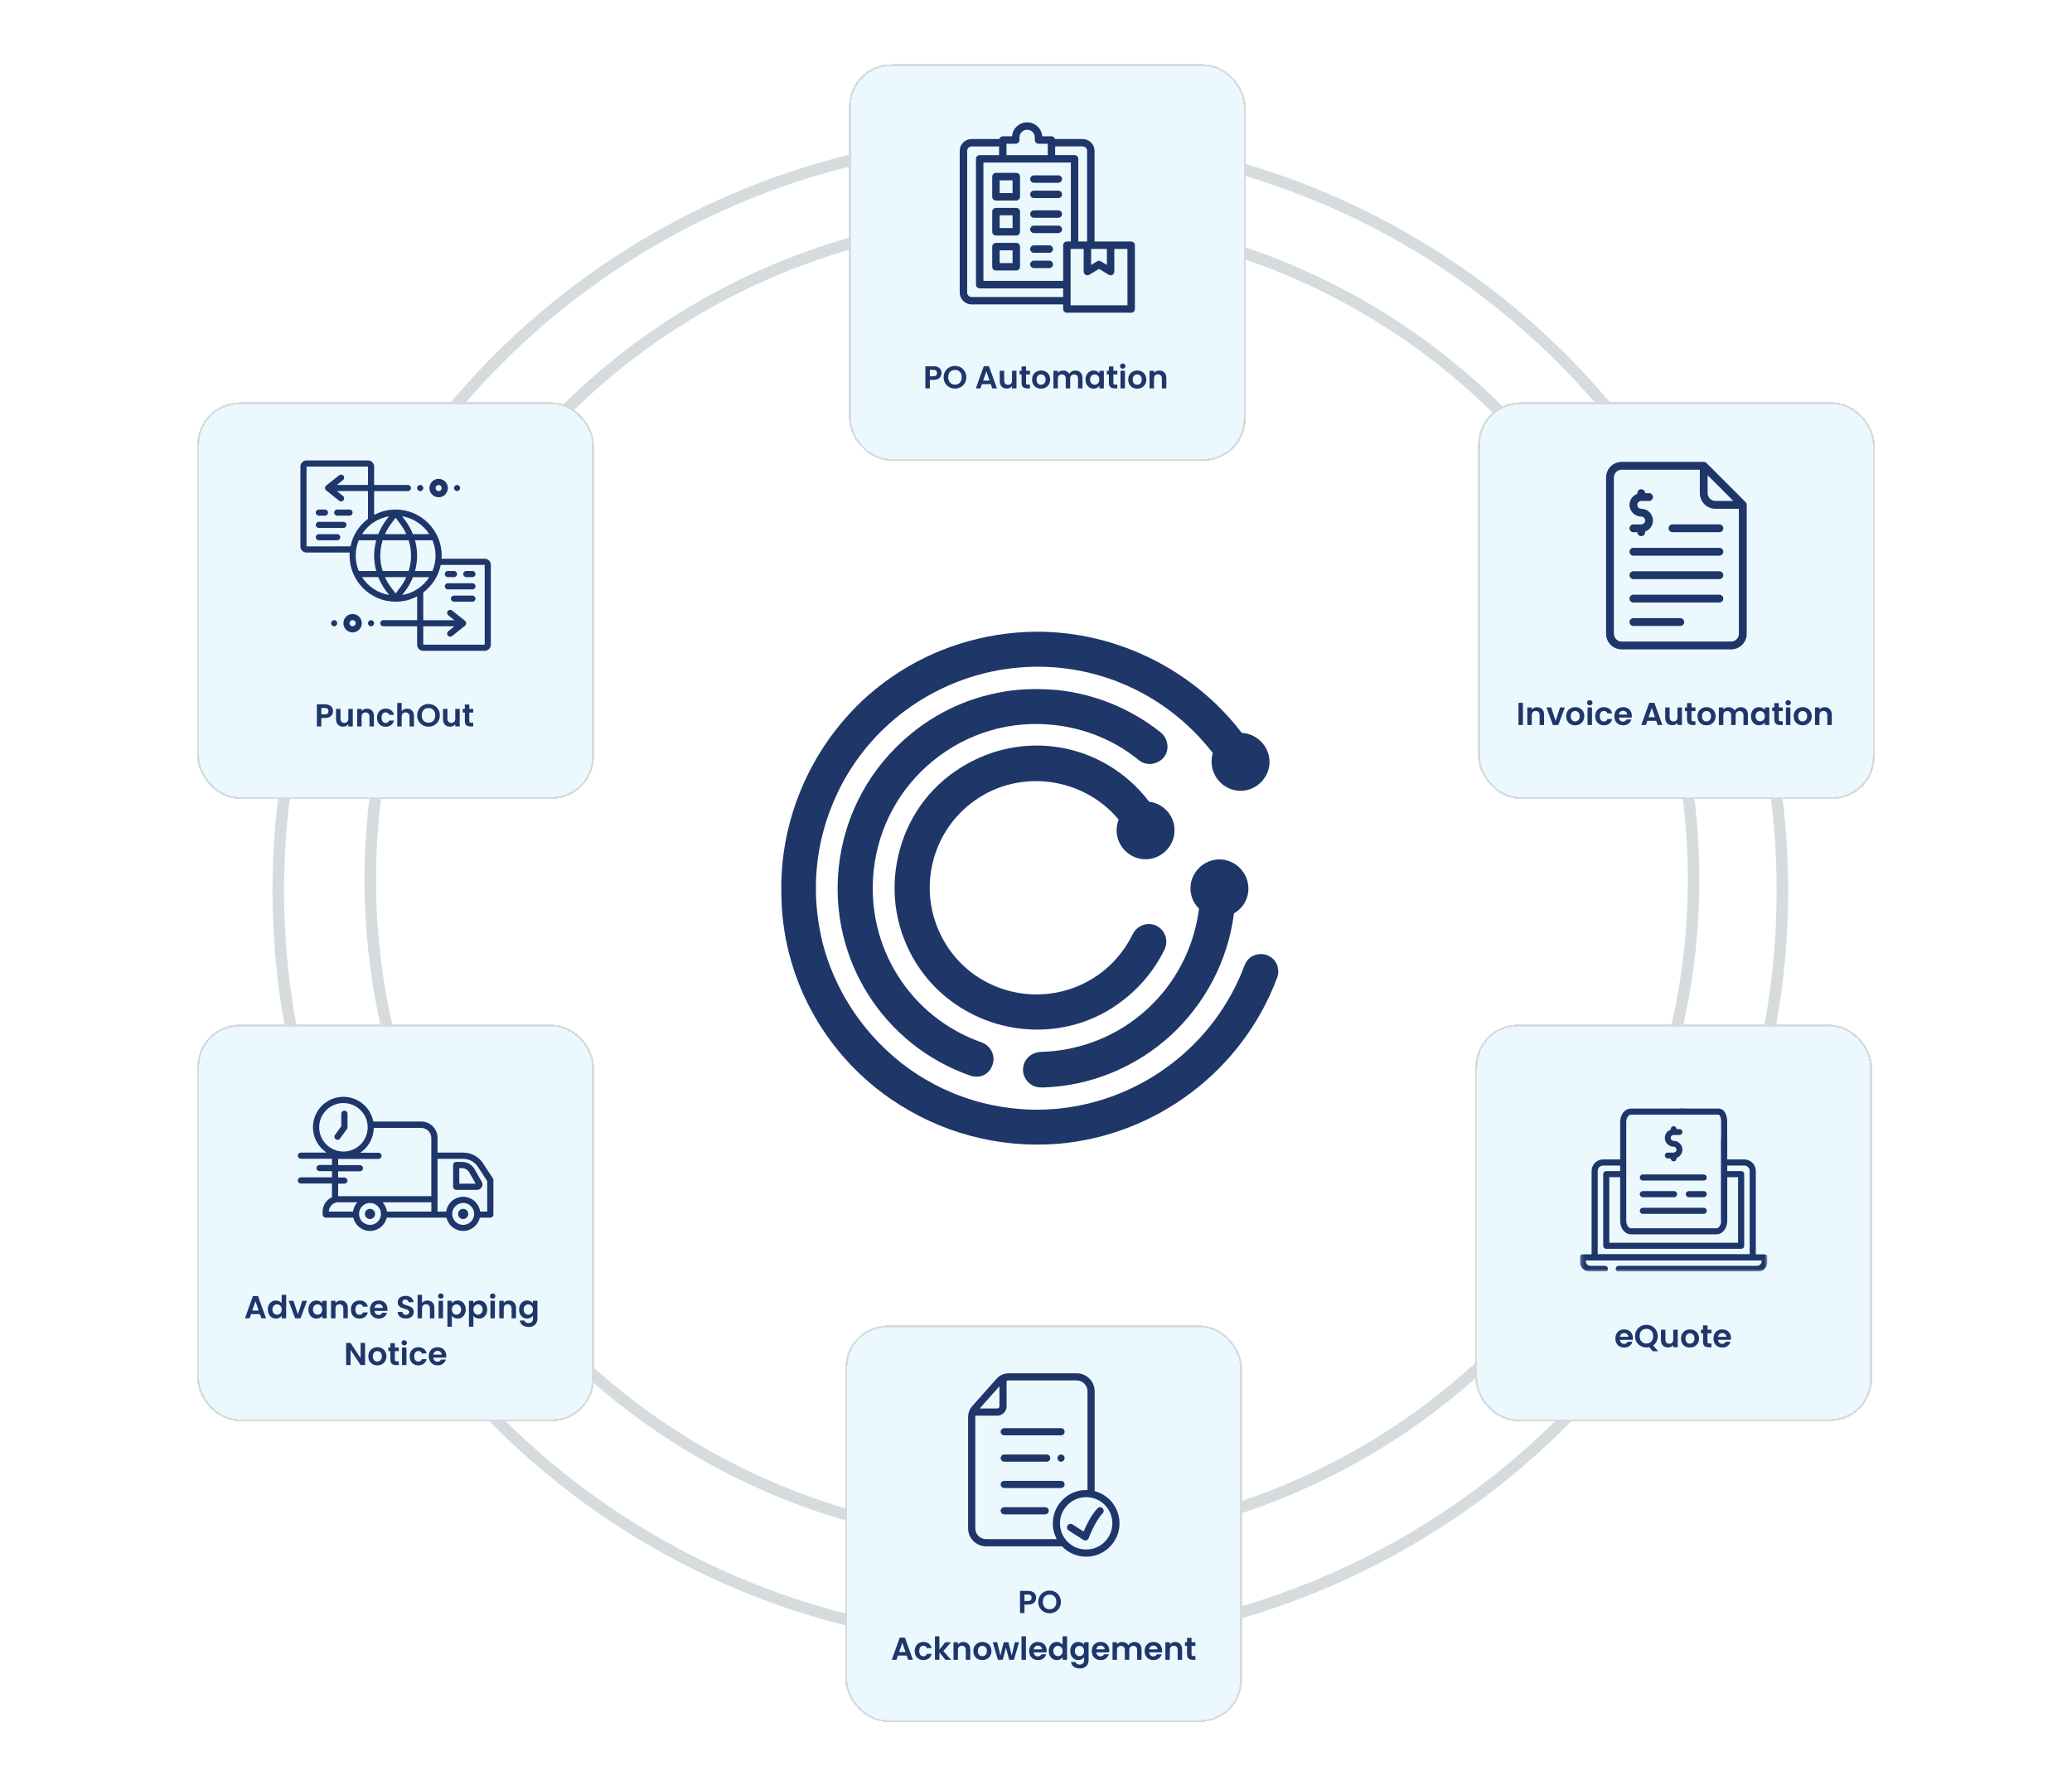 <svg width="576" height="491" viewBox="0 0 576 491" fill="none" xmlns="http://www.w3.org/2000/svg">
<circle cx="286.869" cy="244.552" r="183.935" stroke="#D6DBDE" stroke-width="3.208"/>
<circle cx="286.432" cy="247.582" r="209.064" stroke="#D6DBDE" stroke-width="3.208"/>
<circle cx="311.466" cy="426.348" r="8.999" fill="#D6DBDE" stroke="#D6DBDE" stroke-width="0.182"/>
<circle cx="249.61" cy="63.826" r="8.999" fill="#D6DBDE" stroke="#D6DBDE" stroke-width="0.182"/>
<g filter="url(#filter0_d_2804_30811)">
<rect x="54.837" y="108.538" width="110.287" height="110.287" rx="11.755" fill="#EBF9FF" shape-rendering="crispEdges"/>
<rect x="55.113" y="108.814" width="109.735" height="109.735" rx="11.479" stroke="#D6DBDE" stroke-width="0.551" shape-rendering="crispEdges"/>
<path d="M121.941 134.94C123.35 134.94 124.502 133.788 124.502 132.379C124.502 130.971 123.35 129.819 121.941 129.819C120.533 129.819 119.381 130.971 119.381 132.379C119.381 133.788 120.522 134.94 121.941 134.94ZM121.941 131.526C122.411 131.526 122.795 131.91 122.795 132.379C122.795 132.849 122.411 133.233 121.941 133.233C121.472 133.233 121.088 132.849 121.088 132.379C121.088 131.91 121.472 131.526 121.941 131.526Z" fill="#1E3669"/>
<path d="M116.808 131.526C117.277 131.526 117.661 131.91 117.661 132.379C117.661 132.849 117.277 133.233 116.808 133.233C116.338 133.233 115.954 132.849 115.954 132.379C115.954 131.91 116.338 131.526 116.808 131.526Z" fill="#1E3669"/>
<path d="M127.062 131.526C127.532 131.526 127.916 131.91 127.916 132.379C127.916 132.849 127.532 133.233 127.062 133.233C126.593 133.233 126.209 132.849 126.209 132.379C126.209 131.91 126.593 131.526 127.062 131.526Z" fill="#1E3669"/>
<path d="M88.633 138.354H90.34C90.809 138.354 91.193 138.738 91.193 139.207C91.193 139.677 90.809 140.061 90.34 140.061H88.633C88.163 140.061 87.779 139.677 87.779 139.207C87.779 138.738 88.163 138.354 88.633 138.354Z" fill="#1E3669"/>
<path d="M93.754 138.354H97.168C97.637 138.354 98.021 138.738 98.021 139.207C98.021 139.677 97.637 140.061 97.168 140.061H93.754C93.284 140.061 92.9 139.677 92.9 139.207C92.9 138.738 93.284 138.354 93.754 138.354Z" fill="#1E3669"/>
<path d="M88.633 141.768H95.461C95.93 141.768 96.314 142.152 96.314 142.621C96.314 143.091 95.93 143.475 95.461 143.475H88.633C88.163 143.475 87.779 143.091 87.779 142.621C87.779 142.152 88.163 141.768 88.633 141.768Z" fill="#1E3669"/>
<path d="M88.633 145.192H93.754C94.223 145.192 94.607 145.576 94.607 146.046C94.607 146.515 94.223 146.899 93.754 146.899H88.633C88.163 146.899 87.779 146.515 87.779 146.046C87.779 145.566 88.163 145.192 88.633 145.192Z" fill="#1E3669"/>
<path d="M134.742 152.02H122.751C122.772 151.732 122.794 151.455 122.794 151.167C122.794 144.104 117.043 138.354 109.981 138.354C107.826 138.354 105.788 138.898 104.006 139.847V133.233H113.395C113.864 133.233 114.248 132.849 114.248 132.379C114.248 131.91 113.864 131.526 113.395 131.526H104.006V126.405C104.006 125.466 103.238 124.698 102.299 124.698H85.219C84.28 124.698 83.512 125.466 83.512 126.405V148.606C83.512 149.545 84.28 150.313 85.219 150.313H97.221C97.2 150.601 97.178 150.879 97.178 151.167C97.178 158.229 102.929 163.98 109.991 163.98C112.146 163.98 114.184 163.436 115.966 162.486V169.101H106.567C106.097 169.101 105.713 169.485 105.713 169.954C105.713 170.424 106.097 170.808 106.567 170.808H115.955V175.929C115.955 176.868 116.723 177.636 117.662 177.636H134.742C135.681 177.636 136.449 176.868 136.449 175.929V153.727C136.46 152.788 135.692 152.02 134.742 152.02ZM105.713 151.167C105.713 149.716 105.948 148.276 106.375 146.899H113.597C114.024 148.276 114.259 149.716 114.259 151.167C114.259 152.618 114.024 154.058 113.597 155.434H106.375C105.937 154.058 105.713 152.618 105.713 151.167ZM108.615 142.461L109.981 140.637L111.346 142.461C111.986 143.304 112.509 144.232 112.946 145.192H107.015C107.452 144.222 107.975 143.304 108.615 142.461ZM105.158 145.192H100.635C102.299 142.611 104.998 140.754 108.146 140.232L107.239 141.437C106.385 142.579 105.692 143.859 105.158 145.192ZM112.946 157.141C112.509 158.101 111.986 159.03 111.346 159.872L109.981 161.697L108.615 159.872C107.975 159.03 107.452 158.101 107.015 157.141H112.946ZM112.712 160.907C113.576 159.755 114.269 158.486 114.803 157.152H119.326C117.662 159.734 114.963 161.59 111.816 162.113L112.712 160.907ZM120.222 155.434H115.368C115.752 154.047 115.955 152.607 115.955 151.167C115.955 149.727 115.742 148.286 115.368 146.899H120.222C120.777 148.212 121.076 149.652 121.076 151.167C121.076 152.682 120.777 154.122 120.222 155.434ZM119.316 145.192H114.792C114.259 143.859 113.565 142.589 112.701 141.437L111.794 140.232C114.963 140.754 117.662 142.6 119.316 145.192ZM85.219 148.606V126.405H102.299V131.526H93.636L95.343 130.16C95.717 129.862 95.77 129.328 95.482 128.955C95.183 128.581 94.65 128.528 94.276 128.816L90.67 131.697C90.244 132.038 90.244 132.689 90.67 133.03L94.276 135.911C94.65 136.209 95.183 136.145 95.482 135.772C95.781 135.399 95.717 134.865 95.343 134.577L93.647 133.212H102.299V140.925C99.845 142.771 98.064 145.47 97.434 148.585L85.219 148.606ZM99.739 146.899H104.593C104.209 148.286 104.006 149.727 104.006 151.167C104.006 152.607 104.22 154.047 104.593 155.434H99.739C99.184 154.122 98.885 152.682 98.885 151.167C98.874 149.652 99.184 148.212 99.739 146.899ZM100.646 157.141H105.169C105.702 158.475 106.396 159.744 107.26 160.897L108.167 162.102C104.998 161.579 102.299 159.734 100.646 157.141ZM134.742 175.929H117.662V170.808H126.325L124.618 172.173C124.245 172.472 124.191 173.006 124.479 173.379C124.778 173.752 125.311 173.806 125.685 173.518L129.291 170.637C129.718 170.296 129.718 169.645 129.291 169.304L125.685 166.423C125.311 166.124 124.778 166.188 124.479 166.562C124.181 166.935 124.245 167.469 124.618 167.757L126.314 169.122H117.662V161.409C120.116 159.563 121.897 156.864 122.527 153.749H134.742V175.929Z" fill="#1E3669"/>
<path d="M98.02 167.394C96.612 167.394 95.46 168.546 95.46 169.954C95.46 171.363 96.612 172.515 98.02 172.515C99.429 172.515 100.581 171.363 100.581 169.954C100.581 168.546 99.439 167.394 98.02 167.394ZM98.02 170.808C97.551 170.808 97.167 170.424 97.167 169.954C97.167 169.485 97.551 169.101 98.02 169.101C98.49 169.101 98.874 169.485 98.874 169.954C98.874 170.424 98.49 170.808 98.02 170.808Z" fill="#1E3669"/>
<path d="M103.152 169.101C103.622 169.101 104.006 169.485 104.006 169.954C104.006 170.424 103.622 170.808 103.152 170.808C102.683 170.808 102.299 170.424 102.299 169.954C102.299 169.485 102.672 169.101 103.152 169.101Z" fill="#1E3669"/>
<path d="M92.899 169.101C93.369 169.101 93.753 169.485 93.753 169.954C93.753 170.424 93.369 170.808 92.899 170.808C92.43 170.808 92.046 170.424 92.046 169.954C92.046 169.485 92.43 169.101 92.899 169.101Z" fill="#1E3669"/>
<path d="M129.621 155.435H131.328C131.797 155.435 132.182 155.819 132.182 156.288C132.182 156.757 131.797 157.142 131.328 157.142H129.621C129.152 157.142 128.768 156.757 128.768 156.288C128.768 155.819 129.152 155.435 129.621 155.435Z" fill="#1E3669"/>
<path d="M124.5 155.435H126.207C126.676 155.435 127.06 155.819 127.06 156.288C127.06 156.757 126.676 157.142 126.207 157.142H124.5C124.031 157.142 123.646 156.757 123.646 156.288C123.646 155.819 124.031 155.435 124.5 155.435Z" fill="#1E3669"/>
<path d="M124.5 158.848H131.328C131.797 158.848 132.181 159.232 132.181 159.702C132.181 160.171 131.797 160.555 131.328 160.555H124.5C124.031 160.555 123.646 160.171 123.646 159.702C123.646 159.232 124.031 158.848 124.5 158.848Z" fill="#1E3669"/>
<path d="M126.207 162.273H131.328C131.797 162.273 132.181 162.657 132.181 163.127C132.181 163.596 131.797 163.98 131.328 163.98H126.207C125.738 163.98 125.354 163.596 125.354 163.127C125.354 162.647 125.738 162.273 126.207 162.273Z" fill="#1E3669"/>
<path d="M92.58 194.412C92.58 194.741 92.501 195.05 92.342 195.338C92.189 195.627 91.945 195.859 91.61 196.035C91.28 196.212 90.863 196.3 90.357 196.3H89.325V198.665H88.089V192.506H90.357C90.833 192.506 91.239 192.588 91.574 192.753C91.91 192.918 92.16 193.144 92.324 193.433C92.495 193.721 92.58 194.047 92.58 194.412ZM90.304 195.303C90.645 195.303 90.898 195.227 91.063 195.074C91.227 194.915 91.31 194.694 91.31 194.412C91.31 193.812 90.974 193.512 90.304 193.512H89.325V195.303H90.304ZM98.072 193.777V198.665H96.828V198.047C96.669 198.259 96.46 198.426 96.201 198.55C95.948 198.667 95.672 198.726 95.372 198.726C94.989 198.726 94.651 198.647 94.357 198.488C94.063 198.323 93.831 198.085 93.66 197.773C93.495 197.456 93.413 197.079 93.413 196.644V193.777H94.648V196.468C94.648 196.856 94.745 197.156 94.939 197.368C95.133 197.573 95.398 197.676 95.733 197.676C96.075 197.676 96.342 197.573 96.536 197.368C96.73 197.156 96.828 196.856 96.828 196.468V193.777H98.072ZM101.999 193.706C102.581 193.706 103.052 193.891 103.411 194.262C103.769 194.627 103.949 195.138 103.949 195.797V198.665H102.714V195.965C102.714 195.577 102.617 195.279 102.422 195.074C102.228 194.862 101.964 194.756 101.628 194.756C101.287 194.756 101.017 194.862 100.817 195.074C100.623 195.279 100.525 195.577 100.525 195.965V198.665H99.29V193.777H100.525V194.385C100.69 194.174 100.899 194.009 101.152 193.891C101.411 193.768 101.693 193.706 101.999 193.706ZM104.806 196.221C104.806 195.715 104.909 195.274 105.115 194.897C105.32 194.515 105.606 194.221 105.97 194.015C106.335 193.803 106.753 193.697 107.223 193.697C107.829 193.697 108.329 193.85 108.723 194.156C109.123 194.456 109.391 194.88 109.526 195.427H108.194C108.123 195.215 108.003 195.05 107.832 194.932C107.667 194.809 107.461 194.747 107.214 194.747C106.862 194.747 106.582 194.877 106.376 195.135C106.17 195.388 106.067 195.75 106.067 196.221C106.067 196.685 106.17 197.047 106.376 197.306C106.582 197.559 106.862 197.685 107.214 197.685C107.714 197.685 108.041 197.462 108.194 197.015H109.526C109.391 197.544 109.123 197.965 108.723 198.276C108.323 198.588 107.823 198.744 107.223 198.744C106.753 198.744 106.335 198.641 105.97 198.435C105.606 198.223 105.32 197.929 105.115 197.553C104.909 197.171 104.806 196.726 104.806 196.221ZM113.184 193.706C113.554 193.706 113.884 193.788 114.172 193.953C114.46 194.112 114.684 194.35 114.842 194.668C115.007 194.979 115.089 195.356 115.089 195.797V198.665H113.854V195.965C113.854 195.577 113.757 195.279 113.563 195.074C113.369 194.862 113.104 194.756 112.769 194.756C112.428 194.756 112.157 194.862 111.957 195.074C111.763 195.279 111.666 195.577 111.666 195.965V198.665H110.431V192.136H111.666V194.385C111.825 194.174 112.037 194.009 112.301 193.891C112.566 193.768 112.86 193.706 113.184 193.706ZM119.123 198.726C118.546 198.726 118.017 198.591 117.535 198.32C117.052 198.05 116.67 197.676 116.388 197.2C116.105 196.718 115.964 196.174 115.964 195.568C115.964 194.968 116.105 194.43 116.388 193.953C116.67 193.471 117.052 193.094 117.535 192.824C118.017 192.553 118.546 192.418 119.123 192.418C119.705 192.418 120.234 192.553 120.711 192.824C121.193 193.094 121.573 193.471 121.849 193.953C122.131 194.43 122.273 194.968 122.273 195.568C122.273 196.174 122.131 196.718 121.849 197.2C121.573 197.676 121.193 198.05 120.711 198.32C120.229 198.591 119.699 198.726 119.123 198.726ZM119.123 197.623C119.493 197.623 119.82 197.541 120.102 197.376C120.384 197.206 120.605 196.965 120.764 196.653C120.923 196.341 121.002 195.979 121.002 195.568C121.002 195.156 120.923 194.797 120.764 194.491C120.605 194.18 120.384 193.941 120.102 193.777C119.82 193.612 119.493 193.53 119.123 193.53C118.752 193.53 118.423 193.612 118.135 193.777C117.852 193.941 117.632 194.18 117.473 194.491C117.314 194.797 117.235 195.156 117.235 195.568C117.235 195.979 117.314 196.341 117.473 196.653C117.632 196.965 117.852 197.206 118.135 197.376C118.423 197.541 118.752 197.623 119.123 197.623ZM127.806 193.777V198.665H126.562V198.047C126.403 198.259 126.194 198.426 125.935 198.55C125.683 198.667 125.406 198.726 125.106 198.726C124.724 198.726 124.386 198.647 124.091 198.488C123.797 198.323 123.565 198.085 123.394 197.773C123.23 197.456 123.147 197.079 123.147 196.644V193.777H124.383V196.468C124.383 196.856 124.48 197.156 124.674 197.368C124.868 197.573 125.133 197.676 125.468 197.676C125.809 197.676 126.077 197.573 126.271 197.368C126.465 197.156 126.562 196.856 126.562 196.468V193.777H127.806ZM130.463 194.791V197.156C130.463 197.321 130.501 197.441 130.577 197.518C130.66 197.588 130.795 197.623 130.983 197.623H131.557V198.665H130.78C129.739 198.665 129.219 198.159 129.219 197.147V194.791H128.636V193.777H129.219V192.568H130.463V193.777H131.557V194.791H130.463Z" fill="#1E3669"/>
</g>
<g filter="url(#filter1_d_2804_30811)">
<rect x="236" y="14.538" width="110.287" height="110.287" rx="11.755" fill="#EBF9FF" shape-rendering="crispEdges"/>
<rect x="236.276" y="14.814" width="109.735" height="109.735" rx="11.479" stroke="#D6DBDE" stroke-width="0.551" shape-rendering="crispEdges"/>
<g clip-path="url(#clip0_2804_30811)">
<path d="M314.46 63.835H304.275V38.638C304.275 36.818 302.786 35.34 300.956 35.34H293.295C293.171 34.906 292.778 34.585 292.302 34.585H289.728C289.573 32.414 287.753 30.698 285.54 30.698C283.328 30.698 281.498 32.414 281.353 34.585H278.778C278.303 34.585 277.91 34.906 277.786 35.34H270.114C268.284 35.34 266.795 36.818 266.795 38.638V78.031C266.795 79.851 268.284 81.329 270.114 81.329H295.549V82.601C295.549 83.17 296.014 83.635 296.583 83.635H314.46C315.028 83.635 315.493 83.17 315.493 82.601V64.869C315.493 64.301 315.028 63.835 314.46 63.835ZM303.324 65.903H307.708V70.359L306.054 69.346C305.723 69.139 305.309 69.139 304.978 69.346L303.324 70.359V65.903ZM302.207 38.638V63.835H299.757V40.84C299.757 40.272 299.292 39.806 298.723 39.806H293.326V37.397H300.946C301.649 37.397 302.207 37.956 302.207 38.638ZM296.583 63.835C296.014 63.835 295.549 64.301 295.549 64.869V74.785H273.381V41.874H297.699V63.835H296.583ZM282.376 36.653C282.945 36.653 283.41 36.188 283.41 35.619V34.864C283.41 33.706 284.362 32.765 285.54 32.765C286.709 32.765 287.67 33.706 287.67 34.864V35.619C287.67 36.188 288.135 36.653 288.704 36.653H291.268V39.817H279.802V36.653H282.376ZM270.114 79.262C269.421 79.262 268.863 78.703 268.863 78.031V38.638C268.863 37.956 269.421 37.408 270.114 37.408H277.734V39.817H272.347C271.779 39.817 271.313 40.282 271.313 40.851V75.829C271.313 76.398 271.779 76.863 272.347 76.863H295.549V79.272L270.114 79.262ZM313.426 81.567H297.617V65.903H301.256V72.2C301.256 72.572 301.463 72.924 301.783 73.099C302.114 73.285 302.507 73.275 302.828 73.079L305.516 71.435L308.204 73.079C308.37 73.182 308.556 73.234 308.742 73.234C308.918 73.234 309.093 73.192 309.248 73.099C309.579 72.913 309.776 72.572 309.776 72.2V65.903H313.415L313.426 81.567Z" fill="#1E3669"/>
<path d="M282.521 44.759H276.865C276.296 44.759 275.831 45.224 275.831 45.793V51.407C275.831 51.976 276.296 52.441 276.865 52.441H282.521C283.089 52.441 283.555 51.976 283.555 51.407V45.793C283.555 45.224 283.089 44.759 282.521 44.759ZM281.487 50.373H277.899V46.827H281.487V50.373Z" fill="#1E3669"/>
<path d="M282.521 64.218H276.865C276.296 64.218 275.831 64.683 275.831 65.252V70.866C275.831 71.435 276.296 71.9 276.865 71.9H282.521C283.089 71.9 283.555 71.435 283.555 70.866V65.252C283.555 64.683 283.089 64.218 282.521 64.218ZM281.487 69.832H277.899V66.286H281.487V69.832Z" fill="#1E3669"/>
<path d="M282.521 54.489H276.865C276.296 54.489 275.831 54.954 275.831 55.523V61.137C275.831 61.705 276.296 62.171 276.865 62.171H282.521C283.089 62.171 283.555 61.705 283.555 61.137V55.523C283.555 54.954 283.089 54.489 282.521 54.489ZM281.487 60.103H277.899V56.556H281.487V60.103Z" fill="#1E3669"/>
<path d="M294.215 49.691H287.412C286.843 49.691 286.378 50.156 286.378 50.725C286.378 51.294 286.843 51.759 287.412 51.759H294.215C294.784 51.759 295.249 51.294 295.249 50.725C295.249 50.156 294.784 49.691 294.215 49.691Z" fill="#1E3669"/>
<path d="M294.215 45.442H287.412C286.843 45.442 286.378 45.907 286.378 46.476C286.378 47.044 286.843 47.51 287.412 47.51H294.215C294.784 47.51 295.249 47.044 295.249 46.476C295.249 45.907 294.784 45.442 294.215 45.442Z" fill="#1E3669"/>
<path d="M294.215 59.42H287.412C286.843 59.42 286.378 59.885 286.378 60.454C286.378 61.023 286.843 61.488 287.412 61.488H294.215C294.784 61.488 295.249 61.023 295.249 60.454C295.249 59.885 294.784 59.42 294.215 59.42Z" fill="#1E3669"/>
<path d="M294.215 55.171H287.412C286.843 55.171 286.378 55.636 286.378 56.205C286.378 56.773 286.843 57.239 287.412 57.239H294.215C294.784 57.239 295.249 56.773 295.249 56.205C295.249 55.636 294.784 55.171 294.215 55.171Z" fill="#1E3669"/>
<path d="M291.692 69.16H287.412C286.843 69.16 286.378 69.625 286.378 70.194C286.378 70.763 286.843 71.228 287.412 71.228H291.692C292.261 71.228 292.726 70.763 292.726 70.194C292.726 69.625 292.261 69.16 291.692 69.16Z" fill="#1E3669"/>
<path d="M291.692 64.9H287.412C286.843 64.9 286.378 65.365 286.378 65.934C286.378 66.502 286.843 66.968 287.412 66.968H291.692C292.261 66.968 292.726 66.502 292.726 65.934C292.726 65.365 292.261 64.9 291.692 64.9Z" fill="#1E3669"/>
</g>
<path d="M261.743 100.412C261.743 100.741 261.664 101.05 261.505 101.338C261.352 101.627 261.108 101.859 260.773 102.035C260.443 102.212 260.026 102.3 259.52 102.3H258.488V104.665H257.252V98.506H259.52C259.996 98.506 260.402 98.588 260.737 98.753C261.073 98.918 261.323 99.144 261.487 99.433C261.658 99.721 261.743 100.047 261.743 100.412ZM259.467 101.303C259.808 101.303 260.061 101.227 260.226 101.074C260.39 100.915 260.473 100.694 260.473 100.412C260.473 99.812 260.137 99.512 259.467 99.512H258.488V101.303H259.467ZM265.479 104.726C264.902 104.726 264.373 104.591 263.891 104.32C263.408 104.05 263.026 103.676 262.744 103.2C262.461 102.718 262.32 102.174 262.32 101.568C262.32 100.968 262.461 100.43 262.744 99.953C263.026 99.471 263.408 99.094 263.891 98.824C264.373 98.553 264.902 98.418 265.479 98.418C266.061 98.418 266.591 98.553 267.067 98.824C267.549 99.094 267.929 99.471 268.205 99.953C268.487 100.43 268.629 100.968 268.629 101.568C268.629 102.174 268.487 102.718 268.205 103.2C267.929 103.676 267.549 104.05 267.067 104.32C266.585 104.591 266.055 104.726 265.479 104.726ZM265.479 103.623C265.849 103.623 266.176 103.541 266.458 103.376C266.741 103.206 266.961 102.965 267.12 102.653C267.279 102.341 267.358 101.979 267.358 101.568C267.358 101.156 267.279 100.797 267.12 100.491C266.961 100.18 266.741 99.941 266.458 99.777C266.176 99.612 265.849 99.53 265.479 99.53C265.108 99.53 264.779 99.612 264.491 99.777C264.208 99.941 263.988 100.18 263.829 100.491C263.67 100.797 263.591 101.156 263.591 101.568C263.591 101.979 263.67 102.341 263.829 102.653C263.988 102.965 264.208 103.206 264.491 103.376C264.779 103.541 265.108 103.623 265.479 103.623ZM275.426 103.491H272.973L272.568 104.665H271.271L273.485 98.497H274.923L277.138 104.665H275.832L275.426 103.491ZM275.091 102.503L274.2 99.927L273.309 102.503H275.091ZM282.58 99.777V104.665H281.336V104.047C281.177 104.259 280.968 104.426 280.71 104.55C280.457 104.667 280.18 104.726 279.88 104.726C279.498 104.726 279.16 104.647 278.866 104.488C278.571 104.323 278.339 104.085 278.169 103.773C278.004 103.456 277.921 103.079 277.921 102.644V99.777H279.157V102.468C279.157 102.856 279.254 103.156 279.448 103.368C279.642 103.573 279.907 103.676 280.242 103.676C280.583 103.676 280.851 103.573 281.045 103.368C281.239 103.156 281.336 102.856 281.336 102.468V99.777H282.58ZM285.237 100.791V103.156C285.237 103.321 285.275 103.441 285.352 103.518C285.434 103.588 285.569 103.623 285.757 103.623H286.331V104.665H285.555C284.513 104.665 283.993 104.159 283.993 103.147V100.791H283.411V99.777H283.993V98.568H285.237V99.777H286.331V100.791H285.237ZM289.39 104.744C288.919 104.744 288.496 104.641 288.119 104.435C287.743 104.223 287.446 103.926 287.228 103.544C287.016 103.162 286.911 102.721 286.911 102.221C286.911 101.721 287.019 101.279 287.237 100.897C287.461 100.515 287.763 100.221 288.146 100.015C288.528 99.803 288.955 99.697 289.425 99.697C289.896 99.697 290.322 99.803 290.704 100.015C291.087 100.221 291.387 100.515 291.604 100.897C291.828 101.279 291.94 101.721 291.94 102.221C291.94 102.721 291.825 103.162 291.596 103.544C291.372 103.926 291.066 104.223 290.678 104.435C290.296 104.641 289.866 104.744 289.39 104.744ZM289.39 103.668C289.613 103.668 289.822 103.615 290.016 103.509C290.216 103.397 290.375 103.232 290.493 103.015C290.61 102.797 290.669 102.532 290.669 102.221C290.669 101.756 290.546 101.4 290.299 101.153C290.057 100.9 289.76 100.774 289.407 100.774C289.055 100.774 288.757 100.9 288.516 101.153C288.281 101.4 288.163 101.756 288.163 102.221C288.163 102.685 288.278 103.044 288.508 103.297C288.743 103.544 289.037 103.668 289.39 103.668ZM298.916 99.706C299.516 99.706 299.998 99.891 300.363 100.262C300.733 100.627 300.919 101.138 300.919 101.797V104.665H299.684V101.965C299.684 101.582 299.586 101.291 299.392 101.091C299.198 100.885 298.934 100.782 298.598 100.782C298.263 100.782 297.995 100.885 297.795 101.091C297.601 101.291 297.504 101.582 297.504 101.965V104.665H296.269V101.965C296.269 101.582 296.172 101.291 295.978 101.091C295.784 100.885 295.519 100.782 295.184 100.782C294.843 100.782 294.572 100.885 294.372 101.091C294.178 101.291 294.081 101.582 294.081 101.965V104.665H292.846V99.777H294.081V100.368C294.24 100.162 294.443 100 294.69 99.882C294.943 99.765 295.219 99.706 295.519 99.706C295.901 99.706 296.243 99.788 296.543 99.953C296.843 100.112 297.075 100.341 297.24 100.641C297.398 100.359 297.628 100.132 297.928 99.962C298.234 99.791 298.563 99.706 298.916 99.706ZM301.773 102.203C301.773 101.709 301.87 101.271 302.064 100.888C302.264 100.506 302.532 100.212 302.867 100.006C303.208 99.8 303.588 99.697 304.005 99.697C304.37 99.697 304.688 99.771 304.958 99.918C305.235 100.065 305.455 100.25 305.62 100.474V99.777H306.864V104.665H305.62V103.95C305.461 104.179 305.241 104.37 304.958 104.523C304.682 104.67 304.361 104.744 303.997 104.744C303.585 104.744 303.208 104.638 302.867 104.426C302.532 104.215 302.264 103.918 302.064 103.535C301.87 103.147 301.773 102.703 301.773 102.203ZM305.62 102.221C305.62 101.921 305.561 101.665 305.444 101.453C305.326 101.235 305.167 101.071 304.967 100.959C304.767 100.841 304.552 100.782 304.323 100.782C304.094 100.782 303.882 100.838 303.688 100.95C303.494 101.062 303.335 101.227 303.211 101.444C303.094 101.656 303.035 101.909 303.035 102.203C303.035 102.497 303.094 102.756 303.211 102.979C303.335 103.197 303.494 103.365 303.688 103.482C303.888 103.6 304.1 103.659 304.323 103.659C304.552 103.659 304.767 103.603 304.967 103.491C305.167 103.373 305.326 103.209 305.444 102.997C305.561 102.779 305.62 102.521 305.62 102.221ZM309.509 100.791V103.156C309.509 103.321 309.547 103.441 309.623 103.518C309.706 103.588 309.841 103.623 310.029 103.623H310.603V104.665H309.826C308.785 104.665 308.265 104.159 308.265 103.147V100.791H307.682V99.777H308.265V98.568H309.509V99.777H310.603V100.791H309.509ZM312.118 99.194C311.9 99.194 311.718 99.127 311.571 98.991C311.429 98.85 311.359 98.677 311.359 98.471C311.359 98.265 311.429 98.094 311.571 97.959C311.718 97.818 311.9 97.747 312.118 97.747C312.335 97.747 312.515 97.818 312.656 97.959C312.803 98.094 312.876 98.265 312.876 98.471C312.876 98.677 312.803 98.85 312.656 98.991C312.515 99.127 312.335 99.194 312.118 99.194ZM312.726 99.777V104.665H311.491V99.777H312.726ZM316.117 104.744C315.647 104.744 315.223 104.641 314.847 104.435C314.47 104.223 314.173 103.926 313.956 103.544C313.744 103.162 313.638 102.721 313.638 102.221C313.638 101.721 313.747 101.279 313.964 100.897C314.188 100.515 314.491 100.221 314.873 100.015C315.255 99.803 315.682 99.697 316.152 99.697C316.623 99.697 317.049 99.803 317.432 100.015C317.814 100.221 318.114 100.515 318.332 100.897C318.555 101.279 318.667 101.721 318.667 102.221C318.667 102.721 318.552 103.162 318.323 103.544C318.099 103.926 317.794 104.223 317.405 104.435C317.023 104.641 316.594 104.744 316.117 104.744ZM316.117 103.668C316.341 103.668 316.549 103.615 316.744 103.509C316.944 103.397 317.102 103.232 317.22 103.015C317.338 102.797 317.396 102.532 317.396 102.221C317.396 101.756 317.273 101.4 317.026 101.153C316.785 100.9 316.488 100.774 316.135 100.774C315.782 100.774 315.485 100.9 315.244 101.153C315.008 101.4 314.891 101.756 314.891 102.221C314.891 102.685 315.005 103.044 315.235 103.297C315.47 103.544 315.764 103.668 316.117 103.668ZM322.282 99.706C322.864 99.706 323.335 99.891 323.693 100.262C324.052 100.627 324.232 101.138 324.232 101.797V104.665H322.996V101.965C322.996 101.577 322.899 101.279 322.705 101.074C322.511 100.862 322.246 100.756 321.911 100.756C321.57 100.756 321.299 100.862 321.099 101.074C320.905 101.279 320.808 101.577 320.808 101.965V104.665H319.573V99.777H320.808V100.385C320.973 100.174 321.182 100.009 321.435 99.891C321.694 99.768 321.976 99.706 322.282 99.706Z" fill="#1E3669"/>
</g>
<g filter="url(#filter2_d_2804_30811)">
<path d="M283.464 189.146C272.546 190.079 262.095 194.185 253.416 201.277C241.938 210.609 234.753 223.767 233.166 238.511C230.46 264.08 245.484 287.969 269.747 296.461C270.307 296.648 270.96 296.741 271.52 296.741C273.573 296.741 275.252 295.435 275.906 293.475C276.839 290.956 275.439 288.156 272.92 287.223C252.95 280.224 240.632 260.534 242.871 239.444C244.178 227.313 250.057 216.488 259.482 208.836C268.907 201.184 280.852 197.638 292.89 198.944C301.661 199.878 309.873 203.237 316.592 208.743C318.645 210.423 321.725 210.049 323.498 207.996C325.177 205.943 324.804 202.864 322.751 201.091C314.446 194.465 304.461 190.359 293.916 189.239C290.463 188.959 286.917 188.866 283.464 189.146Z" fill="#1F3669"/>
<path d="M288.875 289.929C286.355 290.116 284.302 292.355 284.396 294.875C284.396 296.181 284.956 297.395 285.889 298.328C286.822 299.261 288.035 299.727 289.341 299.727C289.621 299.727 289.901 299.727 290.275 299.727C303.246 299.261 315.75 294.128 325.455 285.263C335.067 276.398 341.319 264.453 342.999 251.576V251.389L343.092 251.296C345.799 249.709 347.292 246.816 347.012 243.737C346.639 239.351 342.719 235.991 338.333 236.365C333.947 236.738 330.588 240.657 330.961 245.043C331.148 246.91 331.894 248.589 333.201 249.896L333.294 249.989V250.176C330.401 272.385 312.111 288.996 289.901 289.836C289.621 289.836 289.435 289.836 289.155 289.836L289.062 289.556V289.836C289.062 289.929 288.968 289.929 288.875 289.929Z" fill="#1F3669"/>
<path d="M284.864 204.824C278.145 205.384 271.52 207.717 265.547 211.823C256.869 217.795 251.176 226.847 249.31 237.298C247.444 247.657 249.777 258.201 255.749 266.787C265.547 280.878 283.838 287.037 300.261 281.811C303.994 280.598 307.447 278.918 310.713 276.585C316.312 272.666 320.791 267.44 323.778 261.281C324.897 258.855 323.871 255.962 321.445 254.749C319.018 253.629 316.125 254.655 314.912 257.082C312.673 261.654 309.313 265.667 305.114 268.56C291.676 277.891 273.106 274.625 263.774 261.188C259.295 254.655 257.522 246.817 258.922 238.978C260.322 231.139 264.707 224.327 271.146 219.848C283.651 211.076 301.101 213.502 310.9 225.167L310.993 225.26L310.9 225.447C310.526 226.567 310.34 227.687 310.433 228.9C310.806 233.286 314.726 236.645 319.112 236.272C323.498 235.898 326.857 231.979 326.484 227.593C326.204 223.861 323.218 220.781 319.578 220.314H319.485L319.392 220.221C310.9 209.116 297.742 203.704 284.864 204.824Z" fill="#1F3669"/>
<path d="M247.163 302.621L247.722 302.994C261.253 312.326 277.677 316.712 294.101 315.405C321.537 313.072 345.426 294.969 355.038 269.213C355.504 268 355.411 266.693 354.944 265.48C354.384 264.267 353.451 263.427 352.238 262.961C351.025 262.494 349.719 262.587 348.505 263.054C347.292 263.614 346.452 264.547 345.986 265.76C337.681 288.063 317.057 303.647 293.448 305.7C277.771 307.006 262.28 302.341 249.962 292.449C239.417 283.957 231.858 272.199 228.592 259.228L228.499 258.761C227.472 254.375 226.913 249.989 226.819 245.51C226.633 236.272 228.592 226.847 232.605 218.355L232.792 217.888C242.123 198.198 261.44 184.854 283.276 182.987C304.086 181.214 324.15 190.079 337.027 206.597L337.121 206.69V206.877C336.841 207.81 336.747 208.836 336.841 209.863C337.214 214.249 341.133 217.608 345.519 217.235C349.905 216.862 353.265 212.942 352.891 208.556C352.518 204.637 349.345 201.464 345.426 201.184H345.239L345.146 201.091C330.495 181.961 306.513 171.229 282.53 173.282C268.346 174.495 255.001 179.721 243.896 188.586L243.43 188.96C238.577 192.879 234.285 197.545 230.645 202.584C221.687 215.089 216.834 230.393 217.208 245.697C217.301 268.373 228.592 289.649 247.163 302.621Z" fill="#1F3669"/>
</g>
<g filter="url(#filter3_d_2804_30811)">
<rect x="235" y="365.175" width="110.287" height="110.287" rx="11.755" fill="#EBF9FF" shape-rendering="crispEdges"/>
<rect x="235.276" y="365.451" width="109.735" height="109.735" rx="11.479" stroke="#D6DBDE" stroke-width="0.551" shape-rendering="crispEdges"/>
<g clip-path="url(#clip1_2804_30811)">
<path d="M308.992 414.189C307.76 412.749 306.119 411.724 304.307 411.248V383.496C304.307 380.735 302.061 378.489 299.299 378.489H280.431C279.716 378.489 279.018 378.658 278.391 378.972C278.388 378.973 278.385 378.974 278.382 378.976C278.379 378.977 278.375 378.98 278.372 378.981C278.333 379.001 278.295 379.022 278.257 379.042C278.228 379.058 278.198 379.074 278.169 379.09C278.135 379.11 278.102 379.13 278.068 379.15C278.035 379.17 278.003 379.19 277.97 379.211C277.941 379.23 277.911 379.249 277.882 379.269C277.847 379.293 277.811 379.317 277.776 379.342C277.75 379.361 277.724 379.38 277.698 379.399C277.661 379.427 277.625 379.455 277.589 379.483C277.566 379.502 277.542 379.521 277.519 379.541C277.482 379.571 277.446 379.602 277.41 379.634C277.388 379.653 277.366 379.673 277.344 379.692C277.308 379.725 277.273 379.76 277.238 379.794C277.217 379.814 277.197 379.834 277.177 379.854C277.135 379.897 277.094 379.941 277.054 379.985C277.043 379.997 277.031 380.009 277.021 380.021L274.025 383.39L270.281 387.602C270.236 387.653 270.192 387.704 270.15 387.757C270.137 387.773 270.125 387.789 270.112 387.805C270.084 387.841 270.056 387.876 270.03 387.912C270.008 387.94 269.988 387.969 269.967 387.998C269.951 388.022 269.934 388.045 269.918 388.069C269.892 388.106 269.868 388.144 269.844 388.182C269.834 388.197 269.824 388.213 269.815 388.228C269.787 388.273 269.76 388.318 269.734 388.364C269.729 388.372 269.724 388.381 269.72 388.389C269.69 388.441 269.662 388.494 269.634 388.547C269.633 388.548 269.633 388.549 269.633 388.55C269.304 389.19 269.128 389.903 269.128 390.634V421.59C269.128 424.352 271.374 426.598 274.136 426.598H295.227C296.973 428.437 299.395 429.482 301.945 429.482C307.057 429.482 311.215 425.324 311.215 420.212C311.215 418.004 310.425 415.865 308.992 414.189ZM277.833 382.104V387.683C277.833 388.013 277.565 388.282 277.235 388.282H272.342L275.343 384.905L277.833 382.104ZM274.135 424.606C272.473 424.606 271.12 423.253 271.12 421.591V390.634C271.12 390.513 271.131 390.392 271.148 390.274H277.235C278.663 390.274 279.825 389.112 279.825 387.683V380.554C280.022 380.507 280.225 380.481 280.431 380.481H299.299C300.963 380.481 302.315 381.833 302.315 383.496V410.949C302.192 410.944 302.068 410.942 301.945 410.942C296.833 410.942 292.674 415.1 292.674 420.212C292.674 420.336 292.678 420.458 292.683 420.581C292.684 420.615 292.686 420.648 292.688 420.681C292.693 420.785 292.7 420.889 292.708 420.993C292.71 421.013 292.711 421.034 292.713 421.054C292.724 421.175 292.738 421.295 292.754 421.415C292.758 421.446 292.762 421.477 292.767 421.507C292.78 421.604 292.795 421.7 292.812 421.797C292.817 421.826 292.822 421.855 292.827 421.884C292.849 422.002 292.872 422.119 292.898 422.236C292.904 422.262 292.91 422.287 292.916 422.312C292.939 422.408 292.963 422.503 292.988 422.598C292.996 422.631 293.005 422.663 293.014 422.696C293.046 422.811 293.08 422.926 293.116 423.04C293.121 423.053 293.125 423.065 293.129 423.078C293.163 423.181 293.198 423.283 293.235 423.385C293.247 423.418 293.26 423.451 293.272 423.484C293.309 423.581 293.347 423.677 293.387 423.773C293.394 423.79 293.4 423.808 293.408 423.825C293.454 423.934 293.503 424.042 293.553 424.15C293.568 424.181 293.583 424.212 293.598 424.244C293.64 424.329 293.682 424.414 293.726 424.498C293.74 424.524 293.753 424.55 293.767 424.577C293.772 424.587 293.777 424.597 293.782 424.606H274.135ZM301.945 427.491C299.82 427.491 297.808 426.566 296.423 424.953C295.29 423.636 294.666 421.952 294.666 420.212C294.666 416.199 297.932 412.933 301.945 412.933C302.348 412.933 302.753 412.967 303.148 413.033C306.668 413.618 309.223 416.637 309.223 420.212C309.223 424.225 305.958 427.491 301.945 427.491Z" fill="#1E3669"/>
<path d="M279.171 395.739H294.961C295.511 395.739 295.957 395.294 295.957 394.744C295.957 394.193 295.511 393.748 294.961 393.748H279.171C278.621 393.748 278.175 394.193 278.175 394.744C278.175 395.294 278.621 395.739 279.171 395.739Z" fill="#1E3669"/>
<path d="M295.788 401.516C295.753 401.462 295.711 401.41 295.665 401.364C295.618 401.318 295.567 401.277 295.514 401.241C295.459 401.205 295.401 401.174 295.341 401.149C295.281 401.124 295.219 401.105 295.155 401.092C295.027 401.067 294.894 401.067 294.766 401.092C294.702 401.105 294.639 401.124 294.58 401.149C294.52 401.174 294.462 401.205 294.407 401.241C294.353 401.277 294.301 401.318 294.256 401.364C294.21 401.41 294.168 401.462 294.132 401.516C294.096 401.57 294.066 401.628 294.041 401.688C294.016 401.748 293.997 401.81 293.984 401.874C293.971 401.939 293.965 402.004 293.965 402.068C293.965 402.134 293.971 402.199 293.984 402.264C293.997 402.327 294.016 402.39 294.041 402.45C294.066 402.51 294.096 402.568 294.132 402.622C294.168 402.676 294.21 402.727 294.256 402.773C294.441 402.959 294.698 403.066 294.96 403.066C295.025 403.066 295.09 403.059 295.155 403.045C295.219 403.032 295.281 403.013 295.341 402.988C295.401 402.964 295.459 402.933 295.514 402.897C295.567 402.86 295.618 402.819 295.665 402.773C295.711 402.727 295.752 402.676 295.788 402.622C295.824 402.568 295.855 402.51 295.88 402.45C295.905 402.39 295.924 402.327 295.937 402.264C295.95 402.199 295.956 402.134 295.956 402.068C295.956 402.004 295.95 401.939 295.937 401.874C295.924 401.81 295.905 401.748 295.88 401.688C295.855 401.628 295.824 401.57 295.788 401.516Z" fill="#1E3669"/>
<path d="M279.171 403.065H290.977C291.527 403.065 291.973 402.619 291.973 402.069C291.973 401.519 291.527 401.073 290.977 401.073H279.171C278.621 401.073 278.175 401.519 278.175 402.069C278.175 402.619 278.621 403.065 279.171 403.065Z" fill="#1E3669"/>
<path d="M279.171 410.391H294.961C295.511 410.391 295.957 409.944 295.957 409.395C295.957 408.845 295.511 408.399 294.961 408.399H279.171C278.621 408.399 278.175 408.845 278.175 409.395C278.175 409.944 278.621 410.391 279.171 410.391Z" fill="#1E3669"/>
<path d="M290.557 415.724H279.171C278.621 415.724 278.175 416.17 278.175 416.72C278.175 417.27 278.621 417.716 279.171 417.716H290.557C291.108 417.716 291.553 417.27 291.553 416.72C291.553 416.17 291.108 415.724 290.557 415.724Z" fill="#1E3669"/>
<path d="M305.091 416.037C303.288 417.953 301.91 420.876 301.235 422.486L298.156 420.512C297.693 420.215 297.076 420.35 296.78 420.813C296.483 421.276 296.618 421.892 297.081 422.189L301.18 424.817C301.342 424.921 301.529 424.974 301.717 424.974C301.826 424.974 301.934 424.956 302.039 424.921C302.326 424.823 302.553 424.599 302.655 424.313C302.671 424.268 304.282 419.804 306.542 417.402C306.919 417.002 306.9 416.372 306.499 415.994C306.098 415.618 305.468 415.637 305.091 416.037Z" fill="#1E3669"/>
</g>
<path d="M288.044 440.896C288.044 441.225 287.965 441.534 287.806 441.822C287.653 442.11 287.409 442.343 287.074 442.519C286.745 442.696 286.327 442.784 285.821 442.784H284.789V445.148H283.554V438.99H285.821C286.297 438.99 286.703 439.072 287.039 439.237C287.374 439.402 287.624 439.628 287.789 439.916C287.959 440.205 288.044 440.531 288.044 440.896ZM285.768 441.787C286.109 441.787 286.362 441.71 286.527 441.557C286.692 441.399 286.774 441.178 286.774 440.896C286.774 440.296 286.439 439.996 285.768 439.996H284.789V441.787H285.768ZM291.78 445.21C291.204 445.21 290.674 445.075 290.192 444.804C289.71 444.534 289.327 444.16 289.045 443.684C288.763 443.202 288.621 442.657 288.621 442.052C288.621 441.452 288.763 440.913 289.045 440.437C289.327 439.955 289.71 439.578 290.192 439.308C290.674 439.037 291.204 438.902 291.78 438.902C292.362 438.902 292.892 439.037 293.368 439.308C293.85 439.578 294.23 439.955 294.506 440.437C294.789 440.913 294.93 441.452 294.93 442.052C294.93 442.657 294.789 443.202 294.506 443.684C294.23 444.16 293.85 444.534 293.368 444.804C292.886 445.075 292.356 445.21 291.78 445.21ZM291.78 444.107C292.151 444.107 292.477 444.025 292.759 443.86C293.042 443.69 293.262 443.449 293.421 443.137C293.58 442.825 293.659 442.463 293.659 442.052C293.659 441.64 293.58 441.281 293.421 440.975C293.262 440.663 293.042 440.425 292.759 440.261C292.477 440.096 292.151 440.013 291.78 440.013C291.409 440.013 291.08 440.096 290.792 440.261C290.51 440.425 290.289 440.663 290.13 440.975C289.971 441.281 289.892 441.64 289.892 442.052C289.892 442.463 289.971 442.825 290.13 443.137C290.289 443.449 290.51 443.69 290.792 443.86C291.08 444.025 291.409 444.107 291.78 444.107ZM252.064 456.975H249.611L249.205 458.148H247.908L250.123 451.981H251.561L253.775 458.148H252.47L252.064 456.975ZM251.729 455.987L250.837 453.411L249.946 455.987H251.729ZM254.286 455.704C254.286 455.199 254.389 454.757 254.594 454.381C254.8 453.999 255.086 453.705 255.45 453.499C255.815 453.287 256.233 453.181 256.703 453.181C257.309 453.181 257.809 453.334 258.203 453.64C258.603 453.94 258.871 454.363 259.006 454.91H257.674C257.603 454.699 257.482 454.534 257.312 454.416C257.147 454.293 256.941 454.231 256.694 454.231C256.341 454.231 256.062 454.36 255.856 454.619C255.65 454.872 255.547 455.234 255.547 455.704C255.547 456.169 255.65 456.531 255.856 456.79C256.062 457.043 256.341 457.169 256.694 457.169C257.194 457.169 257.521 456.946 257.674 456.499H259.006C258.871 457.028 258.603 457.448 258.203 457.76C257.803 458.072 257.303 458.228 256.703 458.228C256.233 458.228 255.815 458.125 255.45 457.919C255.086 457.707 254.8 457.413 254.594 457.037C254.389 456.654 254.286 456.21 254.286 455.704ZM262.805 458.148L261.146 456.066V458.148H259.911V451.619H261.146V455.334L262.787 453.261H264.393L262.24 455.713L264.41 458.148H262.805ZM267.772 453.19C268.354 453.19 268.825 453.375 269.184 453.746C269.542 454.11 269.722 454.622 269.722 455.281V458.148H268.487V455.449C268.487 455.06 268.389 454.763 268.195 454.557C268.001 454.346 267.737 454.24 267.401 454.24C267.06 454.24 266.79 454.346 266.59 454.557C266.396 454.763 266.298 455.06 266.298 455.449V458.148H265.063V453.261H266.298V453.869C266.463 453.658 266.672 453.493 266.925 453.375C267.184 453.252 267.466 453.19 267.772 453.19ZM273.067 458.228C272.596 458.228 272.173 458.125 271.796 457.919C271.42 457.707 271.123 457.41 270.905 457.028C270.693 456.646 270.588 456.204 270.588 455.704C270.588 455.205 270.696 454.763 270.914 454.381C271.138 453.999 271.44 453.705 271.823 453.499C272.205 453.287 272.632 453.181 273.102 453.181C273.573 453.181 273.999 453.287 274.381 453.499C274.764 453.705 275.064 453.999 275.281 454.381C275.505 454.763 275.617 455.205 275.617 455.704C275.617 456.204 275.502 456.646 275.273 457.028C275.049 457.41 274.743 457.707 274.355 457.919C273.973 458.125 273.543 458.228 273.067 458.228ZM273.067 457.151C273.29 457.151 273.499 457.099 273.693 456.993C273.893 456.881 274.052 456.716 274.17 456.499C274.287 456.281 274.346 456.016 274.346 455.704C274.346 455.24 274.223 454.884 273.976 454.637C273.734 454.384 273.437 454.258 273.084 454.258C272.732 454.258 272.435 454.384 272.193 454.637C271.958 454.884 271.84 455.24 271.84 455.704C271.84 456.169 271.955 456.528 272.185 456.781C272.42 457.028 272.714 457.151 273.067 457.151ZM283.299 453.261L281.869 458.148H280.537L279.646 454.734L278.755 458.148H277.414L275.976 453.261H277.229L278.093 456.984L279.028 453.261H280.334L281.252 456.975L282.116 453.261H283.299ZM285.202 451.619V458.148H283.967V451.619H285.202ZM290.967 455.599C290.967 455.775 290.955 455.934 290.931 456.075H287.358C287.387 456.428 287.511 456.704 287.729 456.904C287.946 457.104 288.214 457.204 288.531 457.204C288.99 457.204 289.317 457.007 289.511 456.613H290.843C290.702 457.084 290.431 457.472 290.031 457.778C289.631 458.078 289.14 458.228 288.558 458.228C288.087 458.228 287.664 458.125 287.287 457.919C286.917 457.707 286.626 457.41 286.414 457.028C286.208 456.646 286.105 456.204 286.105 455.704C286.105 455.199 286.208 454.755 286.414 454.372C286.62 453.99 286.908 453.696 287.279 453.49C287.649 453.284 288.076 453.181 288.558 453.181C289.023 453.181 289.437 453.281 289.802 453.481C290.172 453.681 290.458 453.966 290.658 454.337C290.864 454.702 290.967 455.122 290.967 455.599ZM289.687 455.246C289.681 454.928 289.567 454.675 289.343 454.487C289.12 454.293 288.846 454.196 288.523 454.196C288.217 454.196 287.958 454.29 287.746 454.478C287.54 454.66 287.414 454.916 287.367 455.246H289.687ZM291.551 455.687C291.551 455.193 291.648 454.755 291.842 454.372C292.042 453.99 292.312 453.696 292.653 453.49C292.995 453.284 293.374 453.181 293.792 453.181C294.109 453.181 294.412 453.252 294.7 453.393C294.989 453.528 295.218 453.71 295.388 453.94V451.619H296.641V458.148H295.388V457.425C295.236 457.666 295.021 457.86 294.744 458.007C294.468 458.154 294.147 458.228 293.783 458.228C293.371 458.228 292.995 458.122 292.653 457.91C292.312 457.698 292.042 457.401 291.842 457.019C291.648 456.631 291.551 456.187 291.551 455.687ZM295.397 455.704C295.397 455.404 295.338 455.149 295.221 454.937C295.103 454.719 294.944 454.555 294.744 454.443C294.544 454.325 294.33 454.266 294.1 454.266C293.871 454.266 293.659 454.322 293.465 454.434C293.271 454.546 293.112 454.71 292.989 454.928C292.871 455.14 292.812 455.393 292.812 455.687C292.812 455.981 292.871 456.24 292.989 456.463C293.112 456.681 293.271 456.849 293.465 456.966C293.665 457.084 293.877 457.143 294.1 457.143C294.33 457.143 294.544 457.087 294.744 456.975C294.944 456.857 295.103 456.693 295.221 456.481C295.338 456.263 295.397 456.004 295.397 455.704ZM299.762 453.181C300.127 453.181 300.448 453.255 300.724 453.402C301 453.543 301.218 453.728 301.377 453.958V453.261H302.621V458.184C302.621 458.637 302.53 459.04 302.347 459.392C302.165 459.751 301.892 460.034 301.527 460.239C301.162 460.451 300.721 460.557 300.203 460.557C299.509 460.557 298.939 460.395 298.492 460.072C298.051 459.748 297.801 459.307 297.742 458.748H298.968C299.033 458.972 299.171 459.148 299.383 459.278C299.601 459.413 299.862 459.481 300.168 459.481C300.527 459.481 300.818 459.372 301.042 459.154C301.265 458.943 301.377 458.619 301.377 458.184V457.425C301.218 457.654 300.998 457.846 300.715 457.998C300.439 458.151 300.121 458.228 299.762 458.228C299.351 458.228 298.974 458.122 298.633 457.91C298.292 457.698 298.021 457.401 297.821 457.019C297.627 456.631 297.53 456.187 297.53 455.687C297.53 455.193 297.627 454.755 297.821 454.372C298.021 453.99 298.289 453.696 298.624 453.49C298.965 453.284 299.345 453.181 299.762 453.181ZM301.377 455.704C301.377 455.404 301.318 455.149 301.2 454.937C301.083 454.719 300.924 454.555 300.724 454.443C300.524 454.325 300.309 454.266 300.08 454.266C299.851 454.266 299.639 454.322 299.445 454.434C299.251 454.546 299.092 454.71 298.968 454.928C298.851 455.14 298.792 455.393 298.792 455.687C298.792 455.981 298.851 456.24 298.968 456.463C299.092 456.681 299.251 456.849 299.445 456.966C299.645 457.084 299.856 457.143 300.08 457.143C300.309 457.143 300.524 457.087 300.724 456.975C300.924 456.857 301.083 456.693 301.2 456.481C301.318 456.263 301.377 456.004 301.377 455.704ZM308.371 455.599C308.371 455.775 308.359 455.934 308.336 456.075H304.763C304.792 456.428 304.916 456.704 305.133 456.904C305.351 457.104 305.618 457.204 305.936 457.204C306.395 457.204 306.721 457.007 306.915 456.613H308.248C308.107 457.084 307.836 457.472 307.436 457.778C307.036 458.078 306.545 458.228 305.963 458.228C305.492 458.228 305.068 458.125 304.692 457.919C304.321 457.707 304.03 457.41 303.819 457.028C303.613 456.646 303.51 456.204 303.51 455.704C303.51 455.199 303.613 454.755 303.819 454.372C304.024 453.99 304.313 453.696 304.683 453.49C305.054 453.284 305.48 453.181 305.963 453.181C306.427 453.181 306.842 453.281 307.207 453.481C307.577 453.681 307.862 453.966 308.062 454.337C308.268 454.702 308.371 455.122 308.371 455.599ZM307.092 455.246C307.086 454.928 306.971 454.675 306.748 454.487C306.524 454.293 306.251 454.196 305.927 454.196C305.621 454.196 305.363 454.29 305.151 454.478C304.945 454.66 304.818 454.916 304.771 455.246H307.092ZM315.343 453.19C315.943 453.19 316.425 453.375 316.79 453.746C317.161 454.11 317.346 454.622 317.346 455.281V458.148H316.111V455.449C316.111 455.066 316.014 454.775 315.819 454.575C315.625 454.369 315.361 454.266 315.025 454.266C314.69 454.266 314.422 454.369 314.222 454.575C314.028 454.775 313.931 455.066 313.931 455.449V458.148H312.696V455.449C312.696 455.066 312.599 454.775 312.405 454.575C312.211 454.369 311.946 454.266 311.611 454.266C311.27 454.266 310.999 454.369 310.799 454.575C310.605 454.775 310.508 455.066 310.508 455.449V458.148H309.273V453.261H310.508V453.852C310.667 453.646 310.87 453.484 311.117 453.366C311.37 453.249 311.646 453.19 311.946 453.19C312.328 453.19 312.67 453.272 312.97 453.437C313.27 453.596 313.502 453.825 313.667 454.125C313.825 453.843 314.055 453.616 314.355 453.446C314.661 453.275 314.99 453.19 315.343 453.19ZM323.062 455.599C323.062 455.775 323.05 455.934 323.026 456.075H319.453C319.483 456.428 319.606 456.704 319.824 456.904C320.041 457.104 320.309 457.204 320.627 457.204C321.085 457.204 321.412 457.007 321.606 456.613H322.938C322.797 457.084 322.526 457.472 322.127 457.778C321.727 458.078 321.235 458.228 320.653 458.228C320.183 458.228 319.759 458.125 319.383 457.919C319.012 457.707 318.721 457.41 318.509 457.028C318.303 456.646 318.2 456.204 318.2 455.704C318.2 455.199 318.303 454.755 318.509 454.372C318.715 453.99 319.003 453.696 319.374 453.49C319.744 453.284 320.171 453.181 320.653 453.181C321.118 453.181 321.532 453.281 321.897 453.481C322.268 453.681 322.553 453.966 322.753 454.337C322.959 454.702 323.062 455.122 323.062 455.599ZM321.782 455.246C321.777 454.928 321.662 454.675 321.438 454.487C321.215 454.293 320.941 454.196 320.618 454.196C320.312 454.196 320.053 454.29 319.841 454.478C319.636 454.66 319.509 454.916 319.462 455.246H321.782ZM326.672 453.19C327.254 453.19 327.725 453.375 328.084 453.746C328.442 454.11 328.622 454.622 328.622 455.281V458.148H327.387V455.449C327.387 455.06 327.29 454.763 327.096 454.557C326.901 454.346 326.637 454.24 326.301 454.24C325.96 454.24 325.69 454.346 325.49 454.557C325.296 454.763 325.199 455.06 325.199 455.449V458.148H323.963V453.261H325.199V453.869C325.363 453.658 325.572 453.493 325.825 453.375C326.084 453.252 326.366 453.19 326.672 453.19ZM331.235 454.275V456.64C331.235 456.804 331.273 456.925 331.349 457.001C331.432 457.072 331.567 457.107 331.755 457.107H332.329V458.148H331.552C330.511 458.148 329.991 457.643 329.991 456.631V454.275H329.408V453.261H329.991V452.052H331.235V453.261H332.329V454.275H331.235Z" fill="#1E3669"/>
</g>
<g filter="url(#filter4_d_2804_30811)">
<rect x="54.837" y="281.538" width="110.287" height="110.287" rx="11.755" fill="#EBF9FF" shape-rendering="crispEdges"/>
<rect x="55.113" y="281.814" width="109.735" height="109.735" rx="11.479" stroke="#D6DBDE" stroke-width="0.551" shape-rendering="crispEdges"/>
<g clip-path="url(#clip2_2804_30811)">
<path d="M137.038 324.32L134.28 320.108C133.066 318.249 131.004 317.136 128.753 317.136H121.631V313.037C121.631 310.532 119.594 308.496 117.09 308.496H103.77C103.023 304.587 99.583 301.627 95.459 301.627C90.791 301.627 86.996 305.422 86.996 310.09C86.996 313.024 88.502 315.618 90.779 317.136H83.644C83.164 317.136 82.784 317.528 82.784 317.996C82.784 318.464 83.176 318.856 83.644 318.856H92.284V320.576H88.831C88.35 320.576 87.971 320.968 87.971 321.436C87.971 321.904 88.363 322.297 88.831 322.297H92.284V324.017H83.644C83.164 324.017 82.784 324.409 82.784 324.877C82.784 325.345 83.176 325.737 83.644 325.737H92.284V329.557C90.766 330.228 89.691 331.746 89.691 333.517V334.364C89.691 334.845 90.083 335.224 90.551 335.224H98.217C98.71 337.337 100.607 338.918 102.859 338.918C105.123 338.918 107.008 337.337 107.501 335.224H124.11C124.604 337.337 126.501 338.918 128.753 338.918C131.004 338.918 132.902 337.337 133.395 335.224H136.304C136.785 335.224 137.165 334.832 137.165 334.364V324.751C137.177 324.624 137.127 324.46 137.038 324.32ZM88.73 310.102C88.73 306.383 91.753 303.36 95.472 303.36C99.191 303.36 102.214 306.383 102.214 310.102C102.214 313.821 99.191 316.845 95.472 316.845C91.753 316.832 88.73 313.809 88.73 310.102ZM94.004 325.775H95.725C96.205 325.775 96.585 325.383 96.585 324.915C96.585 324.447 96.193 324.055 95.725 324.055H94.004V322.334H100.051C100.531 322.334 100.911 321.942 100.911 321.474C100.911 321.006 100.519 320.614 100.051 320.614H94.004V318.894H105.224C105.705 318.894 106.085 318.502 106.085 318.034C106.085 317.566 105.692 317.173 105.224 317.173H100.139C102.378 315.681 103.858 313.151 103.909 310.267H117.09C118.633 310.267 119.898 311.532 119.898 313.075V329.254H94.017H94.004V325.775ZM119.911 333.542H107.577C107.438 332.543 106.995 331.657 106.35 330.949H119.911V333.542ZM94.017 330.949H99.355C98.71 331.645 98.267 332.543 98.128 333.542H91.424C91.424 332.113 92.588 330.949 94.017 330.949ZM102.859 337.236C101.177 337.236 99.811 335.869 99.811 334.187C99.811 332.505 101.177 331.139 102.859 331.139C104.541 331.139 105.908 332.505 105.908 334.187C105.908 335.869 104.541 337.236 102.859 337.236ZM128.765 337.236C127.083 337.236 125.717 335.869 125.717 334.187C125.717 332.505 127.083 331.139 128.765 331.139C130.448 331.139 131.814 332.505 131.814 334.187C131.801 335.869 130.435 337.236 128.765 337.236ZM135.444 333.542H133.471C133.155 331.214 131.156 329.418 128.753 329.418C126.349 329.418 124.351 331.214 124.034 333.542H121.631V318.869H128.753C130.41 318.869 131.94 319.691 132.838 321.057L135.444 325.054V333.542Z" fill="#1E3669"/>
<path d="M130.17 334.187C130.17 334.972 129.538 335.604 128.754 335.604C127.969 335.604 127.337 334.972 127.337 334.187C127.337 333.403 127.969 332.771 128.754 332.771C129.538 332.783 130.17 333.416 130.17 334.187Z" fill="#1E3669"/>
<path d="M104.276 334.187C104.276 334.972 103.643 335.604 102.859 335.604C102.075 335.604 101.442 334.972 101.442 334.187C101.442 333.403 102.075 332.771 102.859 332.771C103.643 332.783 104.276 333.416 104.276 334.187Z" fill="#1E3669"/>
<path d="M96.599 310.102V306.32C96.599 305.839 96.207 305.46 95.739 305.46C95.258 305.46 94.879 305.852 94.879 306.32V309.811L93.121 312.227C92.842 312.607 92.918 313.151 93.31 313.429C93.462 313.543 93.639 313.594 93.816 313.594C94.082 313.594 94.347 313.467 94.512 313.239L96.435 310.596C96.536 310.457 96.599 310.279 96.599 310.102Z" fill="#1E3669"/>
<path d="M128.475 319.729H126.818C126.337 319.729 125.958 320.121 125.958 320.589V326.635C125.958 327.116 126.35 327.496 126.818 327.496H132.624C133.168 327.496 133.649 327.217 133.927 326.749C134.193 326.281 134.206 325.725 133.927 325.257L131.916 321.727C131.208 320.5 129.892 319.729 128.475 319.729ZM127.678 325.775V321.462H128.463C129.26 321.462 130.006 321.892 130.411 322.588L132.232 325.775H127.678Z" fill="#1E3669"/>
</g>
<path d="M72.245 362.037H69.793L69.387 363.211H68.09L70.304 357.043H71.742L73.957 363.211H72.651L72.245 362.037ZM71.91 361.049L71.019 358.473L70.128 361.049H71.91ZM74.467 360.749C74.467 360.255 74.564 359.817 74.758 359.434C74.958 359.052 75.229 358.758 75.57 358.552C75.911 358.346 76.291 358.243 76.708 358.243C77.026 358.243 77.329 358.314 77.617 358.455C77.905 358.59 78.135 358.773 78.305 359.002V356.682H79.558V363.211H78.305V362.487C78.152 362.728 77.938 362.922 77.661 363.07C77.385 363.217 77.064 363.29 76.699 363.29C76.288 363.29 75.911 363.184 75.57 362.972C75.229 362.761 74.958 362.464 74.758 362.081C74.564 361.693 74.467 361.249 74.467 360.749ZM78.314 360.767C78.314 360.467 78.255 360.211 78.138 359.999C78.02 359.782 77.861 359.617 77.661 359.505C77.461 359.387 77.246 359.329 77.017 359.329C76.788 359.329 76.576 359.384 76.382 359.496C76.188 359.608 76.029 359.773 75.905 359.99C75.788 360.202 75.729 360.455 75.729 360.749C75.729 361.043 75.788 361.302 75.905 361.526C76.029 361.743 76.188 361.911 76.382 362.028C76.582 362.146 76.793 362.205 77.017 362.205C77.246 362.205 77.461 362.149 77.661 362.037C77.861 361.92 78.02 361.755 78.138 361.543C78.255 361.326 78.314 361.067 78.314 360.767ZM82.802 362.073L84.038 358.323H85.352L83.544 363.211H82.044L80.244 358.323H81.567L82.802 362.073ZM85.728 360.749C85.728 360.255 85.826 359.817 86.02 359.434C86.22 359.052 86.487 358.758 86.823 358.552C87.164 358.346 87.543 358.243 87.961 358.243C88.325 358.243 88.643 358.317 88.914 358.464C89.19 358.611 89.411 358.796 89.575 359.02V358.323H90.819V363.211H89.575V362.496C89.416 362.725 89.196 362.917 88.914 363.07C88.637 363.217 88.317 363.29 87.952 363.29C87.54 363.29 87.164 363.184 86.823 362.972C86.487 362.761 86.22 362.464 86.02 362.081C85.826 361.693 85.728 361.249 85.728 360.749ZM89.575 360.767C89.575 360.467 89.516 360.211 89.399 359.999C89.281 359.782 89.122 359.617 88.922 359.505C88.722 359.387 88.508 359.329 88.278 359.329C88.049 359.329 87.837 359.384 87.643 359.496C87.449 359.608 87.29 359.773 87.167 359.99C87.049 360.202 86.99 360.455 86.99 360.749C86.99 361.043 87.049 361.302 87.167 361.526C87.29 361.743 87.449 361.911 87.643 362.028C87.843 362.146 88.055 362.205 88.278 362.205C88.508 362.205 88.722 362.149 88.922 362.037C89.122 361.92 89.281 361.755 89.399 361.543C89.516 361.326 89.575 361.067 89.575 360.767ZM94.734 358.252C95.317 358.252 95.787 358.437 96.146 358.808C96.505 359.173 96.684 359.684 96.684 360.343V363.211H95.449V360.511C95.449 360.123 95.352 359.826 95.158 359.62C94.964 359.408 94.699 359.302 94.364 359.302C94.023 359.302 93.752 359.408 93.552 359.62C93.358 359.826 93.261 360.123 93.261 360.511V363.211H92.026V358.323H93.261V358.932C93.426 358.72 93.634 358.555 93.887 358.437C94.146 358.314 94.428 358.252 94.734 358.252ZM97.541 360.767C97.541 360.261 97.644 359.82 97.85 359.443C98.056 359.061 98.341 358.767 98.706 358.561C99.071 358.349 99.488 358.243 99.959 358.243C100.565 358.243 101.065 358.396 101.459 358.702C101.859 359.002 102.126 359.426 102.262 359.973H100.929C100.859 359.761 100.738 359.596 100.568 359.479C100.403 359.355 100.197 359.293 99.95 359.293C99.597 359.293 99.318 359.423 99.112 359.682C98.906 359.934 98.803 360.296 98.803 360.767C98.803 361.231 98.906 361.593 99.112 361.852C99.318 362.105 99.597 362.231 99.95 362.231C100.45 362.231 100.776 362.008 100.929 361.561H102.262C102.126 362.09 101.859 362.511 101.459 362.822C101.059 363.134 100.559 363.29 99.959 363.29C99.488 363.29 99.071 363.187 98.706 362.981C98.341 362.77 98.056 362.475 97.85 362.099C97.644 361.717 97.541 361.273 97.541 360.767ZM107.71 360.661C107.71 360.837 107.698 360.996 107.675 361.137H104.102C104.131 361.49 104.255 361.767 104.472 361.967C104.69 362.167 104.957 362.267 105.275 362.267C105.734 362.267 106.06 362.07 106.254 361.675H107.587C107.446 362.146 107.175 362.534 106.775 362.84C106.375 363.14 105.884 363.29 105.302 363.29C104.831 363.29 104.408 363.187 104.031 362.981C103.661 362.77 103.369 362.473 103.158 362.09C102.952 361.708 102.849 361.267 102.849 360.767C102.849 360.261 102.952 359.817 103.158 359.434C103.363 359.052 103.652 358.758 104.022 358.552C104.393 358.346 104.819 358.243 105.302 358.243C105.766 358.243 106.181 358.343 106.546 358.543C106.916 358.743 107.201 359.029 107.401 359.399C107.607 359.764 107.71 360.184 107.71 360.661ZM106.431 360.308C106.425 359.99 106.31 359.737 106.087 359.549C105.863 359.355 105.59 359.258 105.266 359.258C104.96 359.258 104.702 359.352 104.49 359.54C104.284 359.723 104.158 359.979 104.11 360.308H106.431ZM112.841 363.272C112.411 363.272 112.023 363.199 111.676 363.052C111.335 362.905 111.064 362.693 110.864 362.417C110.664 362.14 110.561 361.814 110.555 361.437H111.879C111.896 361.69 111.985 361.89 112.144 362.037C112.308 362.184 112.532 362.258 112.814 362.258C113.102 362.258 113.329 362.19 113.493 362.055C113.658 361.914 113.74 361.731 113.74 361.508C113.74 361.326 113.685 361.176 113.573 361.058C113.461 360.94 113.32 360.849 113.149 360.784C112.985 360.714 112.755 360.637 112.461 360.555C112.061 360.437 111.735 360.323 111.482 360.211C111.235 360.093 111.02 359.92 110.838 359.69C110.661 359.455 110.573 359.143 110.573 358.755C110.573 358.39 110.664 358.073 110.847 357.802C111.029 357.532 111.285 357.326 111.614 357.185C111.944 357.038 112.32 356.964 112.743 356.964C113.379 356.964 113.893 357.12 114.287 357.432C114.687 357.738 114.908 358.167 114.949 358.72H113.59C113.579 358.508 113.488 358.335 113.317 358.199C113.152 358.058 112.932 357.988 112.655 357.988C112.414 357.988 112.22 358.049 112.073 358.173C111.932 358.296 111.861 358.476 111.861 358.711C111.861 358.876 111.914 359.014 112.02 359.126C112.132 359.232 112.267 359.32 112.426 359.39C112.591 359.455 112.82 359.532 113.114 359.62C113.514 359.737 113.84 359.855 114.093 359.973C114.346 360.09 114.564 360.267 114.746 360.502C114.929 360.737 115.02 361.046 115.02 361.428C115.02 361.758 114.934 362.064 114.764 362.346C114.593 362.628 114.343 362.855 114.014 363.025C113.685 363.19 113.293 363.272 112.841 363.272ZM118.843 358.252C119.214 358.252 119.543 358.335 119.832 358.499C120.12 358.658 120.343 358.896 120.502 359.214C120.667 359.526 120.749 359.902 120.749 360.343V363.211H119.514V360.511C119.514 360.123 119.417 359.826 119.223 359.62C119.029 359.408 118.764 359.302 118.429 359.302C118.088 359.302 117.817 359.408 117.617 359.62C117.423 359.826 117.326 360.123 117.326 360.511V363.211H116.091V356.682H117.326V358.932C117.485 358.72 117.696 358.555 117.961 358.437C118.226 358.314 118.52 358.252 118.843 358.252ZM122.55 357.74C122.333 357.74 122.15 357.673 122.003 357.538C121.862 357.396 121.791 357.223 121.791 357.017C121.791 356.811 121.862 356.641 122.003 356.505C122.15 356.364 122.333 356.293 122.55 356.293C122.768 356.293 122.947 356.364 123.088 356.505C123.235 356.641 123.309 356.811 123.309 357.017C123.309 357.223 123.235 357.396 123.088 357.538C122.947 357.673 122.768 357.74 122.55 357.74ZM123.159 358.323V363.211H121.924V358.323H123.159ZM125.615 359.029C125.773 358.805 125.991 358.62 126.268 358.473C126.55 358.32 126.87 358.243 127.229 358.243C127.647 358.243 128.023 358.346 128.359 358.552C128.7 358.758 128.967 359.052 129.161 359.434C129.361 359.811 129.461 360.249 129.461 360.749C129.461 361.249 129.361 361.693 129.161 362.081C128.967 362.464 128.7 362.761 128.359 362.972C128.023 363.184 127.647 363.29 127.229 363.29C126.87 363.29 126.553 363.217 126.276 363.07C126.006 362.922 125.785 362.737 125.615 362.514V365.54H124.379V358.323H125.615V359.029ZM128.2 360.749C128.2 360.455 128.138 360.202 128.014 359.99C127.897 359.773 127.738 359.608 127.538 359.496C127.344 359.384 127.132 359.329 126.903 359.329C126.679 359.329 126.468 359.387 126.268 359.505C126.073 359.617 125.915 359.782 125.791 359.999C125.673 360.217 125.615 360.473 125.615 360.767C125.615 361.061 125.673 361.317 125.791 361.534C125.915 361.752 126.073 361.92 126.268 362.037C126.468 362.149 126.679 362.205 126.903 362.205C127.132 362.205 127.344 362.146 127.538 362.028C127.738 361.911 127.897 361.743 128.014 361.526C128.138 361.308 128.2 361.049 128.2 360.749ZM131.594 359.029C131.753 358.805 131.971 358.62 132.247 358.473C132.529 358.32 132.85 358.243 133.209 358.243C133.626 358.243 134.003 358.346 134.338 358.552C134.679 358.758 134.947 359.052 135.141 359.434C135.341 359.811 135.441 360.249 135.441 360.749C135.441 361.249 135.341 361.693 135.141 362.081C134.947 362.464 134.679 362.761 134.338 362.972C134.003 363.184 133.626 363.29 133.209 363.29C132.85 363.29 132.532 363.217 132.256 363.07C131.985 362.922 131.765 362.737 131.594 362.514V365.54H130.359V358.323H131.594V359.029ZM134.179 360.749C134.179 360.455 134.118 360.202 133.994 359.99C133.876 359.773 133.718 359.608 133.518 359.496C133.324 359.384 133.112 359.329 132.882 359.329C132.659 359.329 132.447 359.387 132.247 359.505C132.053 359.617 131.894 359.782 131.771 359.999C131.653 360.217 131.594 360.473 131.594 360.767C131.594 361.061 131.653 361.317 131.771 361.534C131.894 361.752 132.053 361.92 132.247 362.037C132.447 362.149 132.659 362.205 132.882 362.205C133.112 362.205 133.324 362.146 133.518 362.028C133.718 361.911 133.876 361.743 133.994 361.526C134.118 361.308 134.179 361.049 134.179 360.749ZM136.965 357.74C136.747 357.74 136.565 357.673 136.418 357.538C136.277 357.396 136.206 357.223 136.206 357.017C136.206 356.811 136.277 356.641 136.418 356.505C136.565 356.364 136.747 356.293 136.965 356.293C137.183 356.293 137.362 356.364 137.503 356.505C137.65 356.641 137.724 356.811 137.724 357.017C137.724 357.223 137.65 357.396 137.503 357.538C137.362 357.673 137.183 357.74 136.965 357.74ZM137.574 358.323V363.211H136.339V358.323H137.574ZM141.503 358.252C142.085 358.252 142.556 358.437 142.915 358.808C143.273 359.173 143.453 359.684 143.453 360.343V363.211H142.218V360.511C142.218 360.123 142.121 359.826 141.926 359.62C141.732 359.408 141.468 359.302 141.132 359.302C140.791 359.302 140.521 359.408 140.321 359.62C140.127 359.826 140.029 360.123 140.029 360.511V363.211H138.794V358.323H140.029V358.932C140.194 358.72 140.403 358.555 140.656 358.437C140.915 358.314 141.197 358.252 141.503 358.252ZM146.542 358.243C146.907 358.243 147.227 358.317 147.504 358.464C147.78 358.605 147.998 358.79 148.157 359.02V358.323H149.401V363.246C149.401 363.699 149.309 364.102 149.127 364.455C148.945 364.814 148.671 365.096 148.307 365.302C147.942 365.513 147.501 365.619 146.983 365.619C146.289 365.619 145.719 365.458 145.271 365.134C144.83 364.811 144.58 364.369 144.522 363.811H145.748C145.813 364.034 145.951 364.211 146.163 364.34C146.38 364.475 146.642 364.543 146.948 364.543C147.307 364.543 147.598 364.434 147.821 364.217C148.045 364.005 148.157 363.681 148.157 363.246V362.487C147.998 362.717 147.777 362.908 147.495 363.061C147.218 363.214 146.901 363.29 146.542 363.29C146.13 363.29 145.754 363.184 145.413 362.972C145.072 362.761 144.801 362.464 144.601 362.081C144.407 361.693 144.31 361.249 144.31 360.749C144.31 360.255 144.407 359.817 144.601 359.434C144.801 359.052 145.069 358.758 145.404 358.552C145.745 358.346 146.124 358.243 146.542 358.243ZM148.157 360.767C148.157 360.467 148.098 360.211 147.98 359.999C147.862 359.782 147.704 359.617 147.504 359.505C147.304 359.387 147.089 359.329 146.86 359.329C146.63 359.329 146.418 359.384 146.224 359.496C146.03 359.608 145.871 359.773 145.748 359.99C145.63 360.202 145.571 360.455 145.571 360.749C145.571 361.043 145.63 361.302 145.748 361.526C145.871 361.743 146.03 361.911 146.224 362.028C146.424 362.146 146.636 362.205 146.86 362.205C147.089 362.205 147.304 362.149 147.504 362.037C147.704 361.92 147.862 361.755 147.98 361.543C148.098 361.326 148.157 361.067 148.157 360.767ZM101.485 376.211H100.25L97.453 371.984V376.211H96.218V370.043H97.453L100.25 374.278V370.043H101.485V376.211ZM104.876 376.29C104.405 376.29 103.982 376.187 103.605 375.981C103.229 375.77 102.932 375.473 102.714 375.09C102.503 374.708 102.397 374.267 102.397 373.767C102.397 373.267 102.505 372.826 102.723 372.443C102.947 372.061 103.25 371.767 103.632 371.561C104.014 371.349 104.441 371.243 104.911 371.243C105.382 371.243 105.808 371.349 106.191 371.561C106.573 371.767 106.873 372.061 107.09 372.443C107.314 372.826 107.426 373.267 107.426 373.767C107.426 374.267 107.311 374.708 107.082 375.09C106.858 375.473 106.552 375.77 106.164 375.981C105.782 376.187 105.352 376.29 104.876 376.29ZM104.876 375.214C105.099 375.214 105.308 375.161 105.502 375.055C105.702 374.943 105.861 374.778 105.979 374.561C106.096 374.343 106.155 374.078 106.155 373.767C106.155 373.302 106.032 372.946 105.785 372.699C105.544 372.446 105.246 372.32 104.894 372.32C104.541 372.32 104.244 372.446 104.002 372.699C103.767 372.946 103.65 373.302 103.65 373.767C103.65 374.231 103.764 374.59 103.994 374.843C104.229 375.09 104.523 375.214 104.876 375.214ZM109.77 372.337V374.702C109.77 374.867 109.808 374.987 109.885 375.064C109.967 375.134 110.102 375.17 110.291 375.17H110.864V376.211H110.088C109.046 376.211 108.526 375.705 108.526 374.693V372.337H107.944V371.323H108.526V370.114H109.77V371.323H110.864V372.337H109.77ZM112.379 370.74C112.161 370.74 111.979 370.673 111.832 370.538C111.691 370.396 111.62 370.223 111.62 370.017C111.62 369.811 111.691 369.641 111.832 369.505C111.979 369.364 112.161 369.293 112.379 369.293C112.597 369.293 112.776 369.364 112.917 369.505C113.064 369.641 113.138 369.811 113.138 370.017C113.138 370.223 113.064 370.396 112.917 370.538C112.776 370.673 112.597 370.74 112.379 370.74ZM112.988 371.323V376.211H111.752V371.323H112.988ZM113.89 373.767C113.89 373.261 113.993 372.82 114.199 372.443C114.405 372.061 114.69 371.767 115.055 371.561C115.42 371.349 115.837 371.243 116.308 371.243C116.914 371.243 117.414 371.396 117.808 371.702C118.208 372.002 118.475 372.426 118.611 372.973H117.278C117.208 372.761 117.087 372.596 116.917 372.479C116.752 372.355 116.546 372.293 116.299 372.293C115.946 372.293 115.667 372.423 115.461 372.682C115.255 372.934 115.152 373.296 115.152 373.767C115.152 374.231 115.255 374.593 115.461 374.852C115.667 375.105 115.946 375.231 116.299 375.231C116.799 375.231 117.125 375.008 117.278 374.561H118.611C118.475 375.09 118.208 375.511 117.808 375.822C117.408 376.134 116.908 376.29 116.308 376.29C115.837 376.29 115.42 376.187 115.055 375.981C114.69 375.77 114.405 375.475 114.199 375.099C113.993 374.717 113.89 374.273 113.89 373.767ZM124.059 373.661C124.059 373.837 124.048 373.996 124.024 374.137H120.451C120.48 374.49 120.604 374.767 120.821 374.967C121.039 375.167 121.307 375.267 121.624 375.267C122.083 375.267 122.41 375.07 122.604 374.675H123.936C123.795 375.146 123.524 375.534 123.124 375.84C122.724 376.14 122.233 376.29 121.651 376.29C121.18 376.29 120.757 376.187 120.38 375.981C120.01 375.77 119.719 375.473 119.507 375.09C119.301 374.708 119.198 374.267 119.198 373.767C119.198 373.261 119.301 372.817 119.507 372.434C119.713 372.052 120.001 371.758 120.371 371.552C120.742 371.346 121.168 371.243 121.651 371.243C122.115 371.243 122.53 371.343 122.895 371.543C123.265 371.743 123.551 372.029 123.751 372.399C123.956 372.764 124.059 373.184 124.059 373.661ZM122.78 373.308C122.774 372.99 122.66 372.737 122.436 372.549C122.212 372.355 121.939 372.258 121.615 372.258C121.31 372.258 121.051 372.352 120.839 372.54C120.633 372.723 120.507 372.979 120.46 373.308H122.78Z" fill="#1E3669"/>
</g>
<g filter="url(#filter5_d_2804_30811)">
<rect x="410.134" y="281.538" width="110.287" height="110.287" rx="11.755" fill="#EBF9FF" shape-rendering="crispEdges"/>
<rect x="410.41" y="281.814" width="109.735" height="109.735" rx="11.479" stroke="#D6DBDE" stroke-width="0.551" shape-rendering="crispEdges"/>
<g clip-path="url(#clip3_2804_30811)">
<mask id="mask0_2804_30811" style="mask-type:luminance" maskUnits="userSpaceOnUse" x="439" y="298" width="53" height="53">
<path d="M439.214 298.104H491.34V350.23H439.214V298.104Z" fill="white"/>
</mask>
<g mask="url(#mask0_2804_30811)">
<path d="M479.943 319.886H484.9C486.199 319.886 487.253 320.94 487.253 322.239V346.281H443.302V322.239C443.302 320.94 444.355 319.886 445.655 319.886H451.241" stroke="#1E3669" stroke-width="1.7" stroke-miterlimit="10" stroke-linecap="round" stroke-linejoin="round"/>
<path d="M479.943 323.122H484.026V343.046H446.529V323.122H451.241" stroke="#1E3669" stroke-width="1.7" stroke-miterlimit="10" stroke-linecap="round" stroke-linejoin="round"/>
<path d="M450 349.467H488.423C489.612 349.467 490.577 348.502 490.577 347.313V346.282H439.978V347.313C439.978 348.502 440.942 349.467 442.132 349.467H446.138" stroke="#1E3669" stroke-width="1.7" stroke-miterlimit="10" stroke-linecap="round" stroke-linejoin="round"/>
<path d="M479.313 313.441V336.119C479.313 337.721 478.352 339.019 477.168 339.019H453.386C452.201 339.019 451.24 337.721 451.24 336.119V308.639C451.24 307.038 452.201 305.739 453.386 305.739H468.026" stroke="#1E3669" stroke-width="1.7" stroke-miterlimit="10" stroke-linecap="round" stroke-linejoin="round"/>
<path d="M467.389 305.74H477.837C478.645 305.74 479.301 306.963 479.301 308.472V313.27V335.824" stroke="#1E3669" stroke-width="1.7" stroke-miterlimit="10" stroke-linecap="round" stroke-linejoin="round"/>
<path d="M456.702 324.061H473.614" stroke="#1E3669" stroke-width="1.7" stroke-miterlimit="10" stroke-linecap="round" stroke-linejoin="round"/>
<path d="M469.485 328.69H473.614" stroke="#1E3669" stroke-width="1.7" stroke-miterlimit="10" stroke-linecap="round" stroke-linejoin="round"/>
<path d="M456.702 328.69H465.367" stroke="#1E3669" stroke-width="1.7" stroke-miterlimit="10" stroke-linecap="round" stroke-linejoin="round"/>
<path d="M456.702 333.319H473.614" stroke="#1E3669" stroke-width="1.7" stroke-miterlimit="10" stroke-linecap="round" stroke-linejoin="round"/>
</g>
<path d="M465.252 317.124H463.626C463.175 317.124 462.809 317.491 462.809 317.941C462.809 318.392 463.175 318.758 463.626 318.758H464.443C464.443 319.209 464.809 319.575 465.26 319.575C465.71 319.575 466.077 319.209 466.077 318.758V318.606C467.024 318.27 467.703 317.376 467.703 316.315C467.703 314.971 466.604 313.871 465.26 313.871C464.809 313.871 464.443 313.505 464.443 313.054C464.443 312.604 464.809 312.237 465.26 312.237H466.886C467.337 312.237 467.703 311.871 467.703 311.42C467.703 310.97 467.337 310.603 466.886 310.603H466.069C466.069 310.153 465.703 309.786 465.252 309.786C464.802 309.786 464.435 310.153 464.435 310.603V310.756C463.488 311.092 462.809 311.985 462.809 313.047C462.809 314.391 463.908 315.49 465.252 315.49C465.703 315.49 466.069 315.857 466.069 316.307C466.069 316.758 465.703 317.124 465.252 317.124Z" fill="#1E3669"/>
</g>
<path d="M453.93 368.709C453.93 368.886 453.918 369.044 453.895 369.186H450.321C450.351 369.539 450.474 369.815 450.692 370.015C450.91 370.215 451.177 370.315 451.495 370.315C451.954 370.315 452.28 370.118 452.474 369.724H453.806C453.665 370.194 453.395 370.583 452.995 370.888C452.595 371.188 452.104 371.338 451.521 371.338C451.051 371.338 450.627 371.236 450.251 371.03C449.88 370.818 449.589 370.521 449.377 370.139C449.171 369.756 449.069 369.315 449.069 368.815C449.069 368.309 449.171 367.865 449.377 367.483C449.583 367.1 449.871 366.806 450.242 366.601C450.613 366.395 451.039 366.292 451.521 366.292C451.986 366.292 452.401 366.392 452.765 366.592C453.136 366.792 453.421 367.077 453.621 367.448C453.827 367.812 453.93 368.233 453.93 368.709ZM452.651 368.356C452.645 368.039 452.53 367.786 452.307 367.598C452.083 367.403 451.809 367.306 451.486 367.306C451.18 367.306 450.921 367.4 450.71 367.589C450.504 367.771 450.377 368.027 450.33 368.356H452.651ZM459.419 372.344L458.484 371.224C458.225 371.288 457.961 371.321 457.69 371.321C457.114 371.321 456.584 371.186 456.102 370.915C455.62 370.644 455.237 370.271 454.955 369.794C454.673 369.312 454.532 368.768 454.532 368.162C454.532 367.562 454.673 367.024 454.955 366.548C455.237 366.065 455.62 365.689 456.102 365.418C456.584 365.148 457.114 365.012 457.69 365.012C458.272 365.012 458.802 365.148 459.278 365.418C459.761 365.689 460.14 366.065 460.416 366.548C460.699 367.024 460.84 367.562 460.84 368.162C460.84 368.709 460.722 369.209 460.487 369.662C460.258 370.109 459.943 370.474 459.543 370.756L460.955 372.344H459.419ZM455.802 368.162C455.802 368.574 455.881 368.936 456.04 369.247C456.199 369.559 456.42 369.8 456.702 369.971C456.99 370.136 457.32 370.218 457.69 370.218C458.061 370.218 458.387 370.136 458.67 369.971C458.952 369.8 459.172 369.559 459.331 369.247C459.49 368.936 459.569 368.574 459.569 368.162C459.569 367.75 459.49 367.392 459.331 367.086C459.172 366.774 458.952 366.536 458.67 366.371C458.387 366.206 458.061 366.124 457.69 366.124C457.32 366.124 456.99 366.206 456.702 366.371C456.42 366.536 456.199 366.774 456.04 367.086C455.881 367.392 455.802 367.75 455.802 368.162ZM466.391 366.371V371.259H465.147V370.641C464.988 370.853 464.779 371.021 464.52 371.144C464.267 371.262 463.991 371.321 463.691 371.321C463.308 371.321 462.97 371.241 462.676 371.083C462.382 370.918 462.15 370.68 461.979 370.368C461.814 370.05 461.732 369.674 461.732 369.239V366.371H462.967V369.062C462.967 369.45 463.064 369.75 463.258 369.962C463.453 370.168 463.717 370.271 464.052 370.271C464.394 370.271 464.661 370.168 464.855 369.962C465.049 369.75 465.147 369.45 465.147 369.062V366.371H466.391ZM469.78 371.338C469.309 371.338 468.886 371.236 468.509 371.03C468.133 370.818 467.836 370.521 467.618 370.139C467.406 369.756 467.301 369.315 467.301 368.815C467.301 368.315 467.409 367.874 467.627 367.492C467.85 367.109 468.153 366.815 468.536 366.609C468.918 366.398 469.344 366.292 469.815 366.292C470.286 366.292 470.712 366.398 471.094 366.609C471.477 366.815 471.777 367.109 471.994 367.492C472.218 367.874 472.33 368.315 472.33 368.815C472.33 369.315 472.215 369.756 471.986 370.139C471.762 370.521 471.456 370.818 471.068 371.03C470.686 371.236 470.256 371.338 469.78 371.338ZM469.78 370.262C470.003 370.262 470.212 370.209 470.406 370.103C470.606 369.991 470.765 369.827 470.883 369.609C471 369.392 471.059 369.127 471.059 368.815C471.059 368.35 470.936 367.995 470.689 367.747C470.447 367.495 470.15 367.368 469.797 367.368C469.444 367.368 469.147 367.495 468.906 367.747C468.671 367.995 468.553 368.35 468.553 368.815C468.553 369.28 468.668 369.639 468.897 369.891C469.133 370.139 469.427 370.262 469.78 370.262ZM474.674 367.386V369.75C474.674 369.915 474.712 370.036 474.789 370.112C474.871 370.183 475.006 370.218 475.194 370.218H475.768V371.259H474.991C473.95 371.259 473.43 370.753 473.43 369.741V367.386H472.847V366.371H473.43V365.162H474.674V366.371H475.768V367.386H474.674ZM481.2 368.709C481.2 368.886 481.188 369.044 481.165 369.186H477.592C477.621 369.539 477.744 369.815 477.962 370.015C478.18 370.215 478.447 370.315 478.765 370.315C479.224 370.315 479.55 370.118 479.744 369.724H481.077C480.935 370.194 480.665 370.583 480.265 370.888C479.865 371.188 479.374 371.338 478.791 371.338C478.321 371.338 477.897 371.236 477.521 371.03C477.15 370.818 476.859 370.521 476.647 370.139C476.442 369.756 476.339 369.315 476.339 368.815C476.339 368.309 476.442 367.865 476.647 367.483C476.853 367.1 477.142 366.806 477.512 366.601C477.883 366.395 478.309 366.292 478.791 366.292C479.256 366.292 479.671 366.392 480.035 366.592C480.406 366.792 480.691 367.077 480.891 367.448C481.097 367.812 481.2 368.233 481.2 368.709ZM479.921 368.356C479.915 368.039 479.8 367.786 479.577 367.598C479.353 367.403 479.08 367.306 478.756 367.306C478.45 367.306 478.191 367.4 477.98 367.589C477.774 367.771 477.647 368.027 477.6 368.356H479.921Z" fill="#1E3669"/>
</g>
<g filter="url(#filter6_d_2804_30811)">
<rect x="410.876" y="108.538" width="110.287" height="110.287" rx="11.755" fill="#EBF9FF" shape-rendering="crispEdges"/>
<rect x="411.152" y="108.814" width="109.735" height="109.735" rx="11.479" stroke="#D6DBDE" stroke-width="0.551" shape-rendering="crispEdges"/>
<g clip-path="url(#clip4_2804_30811)">
<path d="M485.252 136.282L474.389 125.419C474.185 125.216 473.91 125.104 473.625 125.104H450.82C448.417 125.104 446.473 127.048 446.473 129.451V172.893C446.473 175.286 448.417 177.24 450.82 177.24H481.231C483.623 177.24 485.578 175.296 485.578 172.893V137.056C485.568 136.761 485.456 136.486 485.252 136.282ZM474.705 128.809L481.852 135.956H476.873C475.672 135.956 474.705 134.979 474.705 133.788V128.809ZM483.399 172.883C483.399 174.084 482.422 175.051 481.231 175.051H450.82C449.619 175.051 448.651 174.074 448.651 172.883V129.451C448.651 128.249 449.629 127.282 450.82 127.282H472.536V133.798C472.536 136.191 474.481 138.145 476.883 138.145H483.399V172.883Z" fill="#1E3669"/>
<path d="M477.962 155.514H454.078C453.477 155.514 452.988 156.003 452.988 156.604C452.988 157.204 453.477 157.693 454.078 157.693H477.972C478.573 157.693 479.062 157.204 479.062 156.604C479.052 155.993 478.563 155.514 477.962 155.514Z" fill="#1E3669"/>
<path d="M477.962 148.998H454.078C453.477 148.998 452.988 149.487 452.988 150.088C452.988 150.688 453.477 151.177 454.078 151.177H477.972C478.573 151.177 479.062 150.688 479.062 150.088C479.052 149.477 478.563 148.998 477.962 148.998Z" fill="#1E3669"/>
<path d="M477.962 162.03H454.078C453.477 162.03 452.988 162.519 452.988 163.119C452.988 163.72 453.477 164.209 454.078 164.209H477.972C478.573 164.209 479.062 163.72 479.062 163.119C479.052 162.509 478.563 162.03 477.962 162.03Z" fill="#1E3669"/>
<path d="M467.109 168.546H454.078C453.477 168.546 452.988 169.035 452.988 169.635C452.988 170.236 453.477 170.725 454.078 170.725H467.109C467.71 170.725 468.199 170.236 468.199 169.635C468.188 169.024 467.71 168.546 467.109 168.546Z" fill="#1E3669"/>
<path d="M463.851 143.562C463.851 144.162 464.339 144.651 464.94 144.651H477.972C478.572 144.651 479.061 144.162 479.061 143.562C479.061 142.961 478.572 142.472 477.972 142.472H464.94C464.329 142.482 463.851 142.961 463.851 143.562Z" fill="#1E3669"/>
<path d="M456.246 142.482H454.078C453.477 142.482 452.988 142.971 452.988 143.572C452.988 144.172 453.477 144.661 454.078 144.661H455.167C455.167 145.262 455.656 145.751 456.256 145.751C456.857 145.751 457.346 145.262 457.346 144.661V144.458C458.608 144.01 459.514 142.818 459.514 141.403C459.514 139.611 458.048 138.145 456.256 138.145C455.656 138.145 455.167 137.657 455.167 137.056C455.167 136.455 455.656 135.967 456.256 135.967H458.425C459.026 135.967 459.514 135.478 459.514 134.877C459.514 134.277 459.026 133.788 458.425 133.788H457.336C457.336 133.187 456.847 132.698 456.246 132.698C455.646 132.698 455.157 133.187 455.157 133.788V133.991C453.894 134.439 452.988 135.631 452.988 137.046C452.988 138.838 454.454 140.304 456.246 140.304C456.847 140.304 457.336 140.792 457.336 141.393C457.336 141.994 456.847 142.482 456.246 142.482Z" fill="#1E3669"/>
</g>
<path d="M423.364 192.101V198.259H422.128V192.101H423.364ZM427.293 193.301C427.875 193.301 428.345 193.486 428.704 193.856C429.063 194.221 429.242 194.733 429.242 195.392V198.259H428.007V195.559C428.007 195.171 427.91 194.874 427.716 194.668C427.522 194.456 427.257 194.35 426.922 194.35C426.581 194.35 426.31 194.456 426.11 194.668C425.916 194.874 425.819 195.171 425.819 195.559V198.259H424.584V193.371H425.819V193.98C425.984 193.768 426.193 193.603 426.446 193.486C426.704 193.362 426.987 193.301 427.293 193.301ZM432.455 197.121L433.69 193.371H435.005L433.196 198.259H431.696L429.897 193.371H431.22L432.455 197.121ZM437.869 198.338C437.399 198.338 436.975 198.236 436.599 198.03C436.222 197.818 435.925 197.521 435.708 197.139C435.496 196.756 435.39 196.315 435.39 195.815C435.39 195.315 435.499 194.874 435.716 194.492C435.94 194.109 436.243 193.815 436.625 193.609C437.008 193.398 437.434 193.292 437.905 193.292C438.375 193.292 438.802 193.398 439.184 193.609C439.566 193.815 439.866 194.109 440.084 194.492C440.307 194.874 440.419 195.315 440.419 195.815C440.419 196.315 440.304 196.756 440.075 197.139C439.851 197.521 439.546 197.818 439.157 198.03C438.775 198.236 438.346 198.338 437.869 198.338ZM437.869 197.262C438.093 197.262 438.302 197.209 438.496 197.103C438.696 196.991 438.854 196.827 438.972 196.609C439.09 196.392 439.149 196.127 439.149 195.815C439.149 195.35 439.025 194.995 438.778 194.747C438.537 194.495 438.24 194.368 437.887 194.368C437.534 194.368 437.237 194.495 436.996 194.747C436.76 194.995 436.643 195.35 436.643 195.815C436.643 196.28 436.758 196.639 436.987 196.891C437.222 197.139 437.516 197.262 437.869 197.262ZM441.952 192.789C441.734 192.789 441.552 192.721 441.405 192.586C441.263 192.445 441.193 192.271 441.193 192.065C441.193 191.859 441.263 191.689 441.405 191.554C441.552 191.412 441.734 191.342 441.952 191.342C442.169 191.342 442.349 191.412 442.49 191.554C442.637 191.689 442.71 191.859 442.71 192.065C442.71 192.271 442.637 192.445 442.49 192.586C442.349 192.721 442.169 192.789 441.952 192.789ZM442.56 193.371V198.259H441.325V193.371H442.56ZM443.463 195.815C443.463 195.309 443.566 194.868 443.772 194.492C443.978 194.109 444.263 193.815 444.628 193.609C444.992 193.398 445.41 193.292 445.881 193.292C446.486 193.292 446.986 193.445 447.381 193.751C447.78 194.05 448.048 194.474 448.183 195.021H446.851C446.781 194.809 446.66 194.645 446.489 194.527C446.325 194.403 446.119 194.342 445.872 194.342C445.519 194.342 445.239 194.471 445.034 194.73C444.828 194.983 444.725 195.345 444.725 195.815C444.725 196.28 444.828 196.641 445.034 196.9C445.239 197.153 445.519 197.28 445.872 197.28C446.372 197.28 446.698 197.056 446.851 196.609H448.183C448.048 197.139 447.78 197.559 447.381 197.871C446.981 198.183 446.481 198.338 445.881 198.338C445.41 198.338 444.992 198.236 444.628 198.03C444.263 197.818 443.978 197.524 443.772 197.147C443.566 196.765 443.463 196.321 443.463 195.815ZM453.632 195.709C453.632 195.886 453.62 196.044 453.597 196.186H450.024C450.053 196.539 450.176 196.815 450.394 197.015C450.612 197.215 450.879 197.315 451.197 197.315C451.656 197.315 451.982 197.118 452.176 196.724H453.509C453.367 197.194 453.097 197.583 452.697 197.888C452.297 198.188 451.806 198.338 451.223 198.338C450.753 198.338 450.329 198.236 449.953 198.03C449.582 197.818 449.291 197.521 449.079 197.139C448.874 196.756 448.771 196.315 448.771 195.815C448.771 195.309 448.874 194.865 449.079 194.483C449.285 194.1 449.574 193.806 449.944 193.601C450.315 193.395 450.741 193.292 451.223 193.292C451.688 193.292 452.103 193.392 452.467 193.592C452.838 193.792 453.123 194.077 453.323 194.448C453.529 194.812 453.632 195.233 453.632 195.709ZM452.353 195.356C452.347 195.039 452.232 194.786 452.009 194.598C451.785 194.403 451.512 194.306 451.188 194.306C450.882 194.306 450.623 194.4 450.412 194.589C450.206 194.771 450.079 195.027 450.032 195.356H452.353ZM460.412 197.086H457.959L457.554 198.259H456.257L458.471 192.092H459.909L462.124 198.259H460.818L460.412 197.086ZM460.077 196.097L459.186 193.521L458.295 196.097H460.077ZM467.566 193.371V198.259H466.322V197.641C466.163 197.853 465.954 198.021 465.696 198.144C465.443 198.262 465.166 198.321 464.866 198.321C464.484 198.321 464.146 198.241 463.852 198.083C463.558 197.918 463.325 197.68 463.155 197.368C462.99 197.05 462.908 196.674 462.908 196.239V193.371H464.143V196.062C464.143 196.45 464.24 196.75 464.434 196.962C464.628 197.168 464.893 197.271 465.228 197.271C465.569 197.271 465.837 197.168 466.031 196.962C466.225 196.75 466.322 196.45 466.322 196.062V193.371H467.566ZM470.223 194.386V196.75C470.223 196.915 470.261 197.036 470.338 197.112C470.42 197.183 470.555 197.218 470.744 197.218H471.317V198.259H470.541C469.5 198.259 468.979 197.753 468.979 196.741V194.386H468.397V193.371H468.979V192.162H470.223V193.371H471.317V194.386H470.223ZM474.376 198.338C473.905 198.338 473.482 198.236 473.105 198.03C472.729 197.818 472.432 197.521 472.214 197.139C472.003 196.756 471.897 196.315 471.897 195.815C471.897 195.315 472.005 194.874 472.223 194.492C472.447 194.109 472.75 193.815 473.132 193.609C473.514 193.398 473.941 193.292 474.411 193.292C474.882 193.292 475.308 193.398 475.691 193.609C476.073 193.815 476.373 194.109 476.59 194.492C476.814 194.874 476.926 195.315 476.926 195.815C476.926 196.315 476.811 196.756 476.582 197.139C476.358 197.521 476.052 197.818 475.664 198.03C475.282 198.236 474.852 198.338 474.376 198.338ZM474.376 197.262C474.599 197.262 474.808 197.209 475.002 197.103C475.202 196.991 475.361 196.827 475.479 196.609C475.596 196.392 475.655 196.127 475.655 195.815C475.655 195.35 475.532 194.995 475.285 194.747C475.044 194.495 474.746 194.368 474.394 194.368C474.041 194.368 473.744 194.495 473.502 194.747C473.267 194.995 473.15 195.35 473.15 195.815C473.15 196.28 473.264 196.639 473.494 196.891C473.729 197.139 474.023 197.262 474.376 197.262ZM483.902 193.301C484.502 193.301 484.984 193.486 485.349 193.856C485.72 194.221 485.905 194.733 485.905 195.392V198.259H484.67V195.559C484.67 195.177 484.573 194.886 484.378 194.686C484.184 194.48 483.92 194.377 483.584 194.377C483.249 194.377 482.981 194.48 482.781 194.686C482.587 194.886 482.49 195.177 482.49 195.559V198.259H481.255V195.559C481.255 195.177 481.158 194.886 480.964 194.686C480.77 194.48 480.505 194.377 480.17 194.377C479.829 194.377 479.558 194.48 479.358 194.686C479.164 194.886 479.067 195.177 479.067 195.559V198.259H477.832V193.371H479.067V193.962C479.226 193.756 479.429 193.595 479.676 193.477C479.929 193.359 480.205 193.301 480.505 193.301C480.888 193.301 481.229 193.383 481.529 193.548C481.829 193.706 482.061 193.936 482.226 194.236C482.384 193.953 482.614 193.727 482.914 193.556C483.22 193.386 483.549 193.301 483.902 193.301ZM486.759 195.797C486.759 195.303 486.856 194.865 487.051 194.483C487.25 194.1 487.518 193.806 487.853 193.601C488.195 193.395 488.574 193.292 488.992 193.292C489.356 193.292 489.674 193.365 489.944 193.512C490.221 193.659 490.441 193.845 490.606 194.068V193.371H491.85V198.259H490.606V197.544C490.447 197.774 490.227 197.965 489.944 198.118C489.668 198.265 489.347 198.338 488.983 198.338C488.571 198.338 488.195 198.233 487.853 198.021C487.518 197.809 487.25 197.512 487.051 197.13C486.856 196.741 486.759 196.297 486.759 195.797ZM490.606 195.815C490.606 195.515 490.547 195.259 490.43 195.047C490.312 194.83 490.153 194.665 489.953 194.553C489.753 194.436 489.539 194.377 489.309 194.377C489.08 194.377 488.868 194.433 488.674 194.545C488.48 194.656 488.321 194.821 488.197 195.039C488.08 195.25 488.021 195.503 488.021 195.797C488.021 196.092 488.08 196.35 488.197 196.574C488.321 196.791 488.48 196.959 488.674 197.077C488.874 197.194 489.086 197.253 489.309 197.253C489.539 197.253 489.753 197.197 489.953 197.086C490.153 196.968 490.312 196.803 490.43 196.591C490.547 196.374 490.606 196.115 490.606 195.815ZM494.495 194.386V196.75C494.495 196.915 494.533 197.036 494.609 197.112C494.692 197.183 494.827 197.218 495.015 197.218H495.589V198.259H494.812C493.771 198.259 493.251 197.753 493.251 196.741V194.386H492.668V193.371H493.251V192.162H494.495V193.371H495.589V194.386H494.495ZM497.104 192.789C496.886 192.789 496.704 192.721 496.557 192.586C496.415 192.445 496.345 192.271 496.345 192.065C496.345 191.859 496.415 191.689 496.557 191.554C496.704 191.412 496.886 191.342 497.104 191.342C497.321 191.342 497.501 191.412 497.642 191.554C497.789 191.689 497.862 191.859 497.862 192.065C497.862 192.271 497.789 192.445 497.642 192.586C497.501 192.721 497.321 192.789 497.104 192.789ZM497.712 193.371V198.259H496.477V193.371H497.712ZM501.103 198.338C500.633 198.338 500.209 198.236 499.833 198.03C499.456 197.818 499.159 197.521 498.942 197.139C498.73 196.756 498.624 196.315 498.624 195.815C498.624 195.315 498.733 194.874 498.95 194.492C499.174 194.109 499.477 193.815 499.859 193.609C500.242 193.398 500.668 193.292 501.139 193.292C501.609 193.292 502.036 193.398 502.418 193.609C502.8 193.815 503.1 194.109 503.318 194.492C503.541 194.874 503.653 195.315 503.653 195.815C503.653 196.315 503.538 196.756 503.309 197.139C503.085 197.521 502.78 197.818 502.391 198.03C502.009 198.236 501.58 198.338 501.103 198.338ZM501.103 197.262C501.327 197.262 501.536 197.209 501.73 197.103C501.93 196.991 502.088 196.827 502.206 196.609C502.324 196.392 502.383 196.127 502.383 195.815C502.383 195.35 502.259 194.995 502.012 194.747C501.771 194.495 501.474 194.368 501.121 194.368C500.768 194.368 500.471 194.495 500.23 194.747C499.995 194.995 499.877 195.35 499.877 195.815C499.877 196.28 499.992 196.639 500.221 196.891C500.456 197.139 500.75 197.262 501.103 197.262ZM507.268 193.301C507.85 193.301 508.321 193.486 508.679 193.856C509.038 194.221 509.218 194.733 509.218 195.392V198.259H507.982V195.559C507.982 195.171 507.885 194.874 507.691 194.668C507.497 194.456 507.233 194.35 506.897 194.35C506.556 194.35 506.286 194.456 506.086 194.668C505.891 194.874 505.794 195.171 505.794 195.559V198.259H504.559V193.371H505.794V193.98C505.959 193.768 506.168 193.603 506.421 193.486C506.68 193.362 506.962 193.301 507.268 193.301Z" fill="#1E3669"/>
</g>
<defs>
<filter id="filter0_d_2804_30811" x="42.926" y="99.936" width="134.109" height="134.109" filterUnits="userSpaceOnUse" color-interpolation-filters="sRGB">
<feFlood flood-opacity="0" result="BackgroundImageFix"/>
<feColorMatrix in="SourceAlpha" type="matrix" values="0 0 0 0 0 0 0 0 0 0 0 0 0 0 0 0 0 0 127 0" result="hardAlpha"/>
<feOffset dy="3.309"/>
<feGaussianBlur stdDeviation="5.955"/>
<feComposite in2="hardAlpha" operator="out"/>
<feColorMatrix type="matrix" values="0 0 0 0 0 0 0 0 0 0 0 0 0 0 0 0 0 0 0.1 0"/>
<feBlend mode="normal" in2="BackgroundImageFix" result="effect1_dropShadow_2804_30811"/>
<feBlend mode="normal" in="SourceGraphic" in2="effect1_dropShadow_2804_30811" result="shape"/>
</filter>
<filter id="filter1_d_2804_30811" x="224.089" y="5.935" width="134.109" height="134.109" filterUnits="userSpaceOnUse" color-interpolation-filters="sRGB">
<feFlood flood-opacity="0" result="BackgroundImageFix"/>
<feColorMatrix in="SourceAlpha" type="matrix" values="0 0 0 0 0 0 0 0 0 0 0 0 0 0 0 0 0 0 127 0" result="hardAlpha"/>
<feOffset dy="3.309"/>
<feGaussianBlur stdDeviation="5.955"/>
<feComposite in2="hardAlpha" operator="out"/>
<feColorMatrix type="matrix" values="0 0 0 0 0 0 0 0 0 0 0 0 0 0 0 0 0 0 0.1 0"/>
<feBlend mode="normal" in2="BackgroundImageFix" result="effect1_dropShadow_2804_30811"/>
<feBlend mode="normal" in="SourceGraphic" in2="effect1_dropShadow_2804_30811" result="shape"/>
</filter>
<filter id="filter2_d_2804_30811" x="213.29" y="171.734" width="145.952" height="150.393" filterUnits="userSpaceOnUse" color-interpolation-filters="sRGB">
<feFlood flood-opacity="0" result="BackgroundImageFix"/>
<feColorMatrix in="SourceAlpha" type="matrix" values="0 0 0 0 0 0 0 0 0 0 0 0 0 0 0 0 0 0 127 0" result="hardAlpha"/>
<feOffset dy="2.598"/>
<feGaussianBlur stdDeviation="1.949"/>
<feComposite in2="hardAlpha" operator="out"/>
<feColorMatrix type="matrix" values="0 0 0 0 0 0 0 0 0 0 0 0 0 0 0 0 0 0 0.2 0"/>
<feBlend mode="normal" in2="BackgroundImageFix" result="effect1_dropShadow_2804_30811"/>
<feBlend mode="normal" in="SourceGraphic" in2="effect1_dropShadow_2804_30811" result="shape"/>
</filter>
<filter id="filter3_d_2804_30811" x="223.089" y="356.573" width="134.109" height="134.109" filterUnits="userSpaceOnUse" color-interpolation-filters="sRGB">
<feFlood flood-opacity="0" result="BackgroundImageFix"/>
<feColorMatrix in="SourceAlpha" type="matrix" values="0 0 0 0 0 0 0 0 0 0 0 0 0 0 0 0 0 0 127 0" result="hardAlpha"/>
<feOffset dy="3.309"/>
<feGaussianBlur stdDeviation="5.955"/>
<feComposite in2="hardAlpha" operator="out"/>
<feColorMatrix type="matrix" values="0 0 0 0 0 0 0 0 0 0 0 0 0 0 0 0 0 0 0.1 0"/>
<feBlend mode="normal" in2="BackgroundImageFix" result="effect1_dropShadow_2804_30811"/>
<feBlend mode="normal" in="SourceGraphic" in2="effect1_dropShadow_2804_30811" result="shape"/>
</filter>
<filter id="filter4_d_2804_30811" x="42.926" y="272.935" width="134.109" height="134.109" filterUnits="userSpaceOnUse" color-interpolation-filters="sRGB">
<feFlood flood-opacity="0" result="BackgroundImageFix"/>
<feColorMatrix in="SourceAlpha" type="matrix" values="0 0 0 0 0 0 0 0 0 0 0 0 0 0 0 0 0 0 127 0" result="hardAlpha"/>
<feOffset dy="3.309"/>
<feGaussianBlur stdDeviation="5.955"/>
<feComposite in2="hardAlpha" operator="out"/>
<feColorMatrix type="matrix" values="0 0 0 0 0 0 0 0 0 0 0 0 0 0 0 0 0 0 0.1 0"/>
<feBlend mode="normal" in2="BackgroundImageFix" result="effect1_dropShadow_2804_30811"/>
<feBlend mode="normal" in="SourceGraphic" in2="effect1_dropShadow_2804_30811" result="shape"/>
</filter>
<filter id="filter5_d_2804_30811" x="398.223" y="272.935" width="134.109" height="134.109" filterUnits="userSpaceOnUse" color-interpolation-filters="sRGB">
<feFlood flood-opacity="0" result="BackgroundImageFix"/>
<feColorMatrix in="SourceAlpha" type="matrix" values="0 0 0 0 0 0 0 0 0 0 0 0 0 0 0 0 0 0 127 0" result="hardAlpha"/>
<feOffset dy="3.309"/>
<feGaussianBlur stdDeviation="5.955"/>
<feComposite in2="hardAlpha" operator="out"/>
<feColorMatrix type="matrix" values="0 0 0 0 0 0 0 0 0 0 0 0 0 0 0 0 0 0 0.1 0"/>
<feBlend mode="normal" in2="BackgroundImageFix" result="effect1_dropShadow_2804_30811"/>
<feBlend mode="normal" in="SourceGraphic" in2="effect1_dropShadow_2804_30811" result="shape"/>
</filter>
<filter id="filter6_d_2804_30811" x="398.965" y="99.936" width="134.109" height="134.109" filterUnits="userSpaceOnUse" color-interpolation-filters="sRGB">
<feFlood flood-opacity="0" result="BackgroundImageFix"/>
<feColorMatrix in="SourceAlpha" type="matrix" values="0 0 0 0 0 0 0 0 0 0 0 0 0 0 0 0 0 0 127 0" result="hardAlpha"/>
<feOffset dy="3.309"/>
<feGaussianBlur stdDeviation="5.955"/>
<feComposite in2="hardAlpha" operator="out"/>
<feColorMatrix type="matrix" values="0 0 0 0 0 0 0 0 0 0 0 0 0 0 0 0 0 0 0.1 0"/>
<feBlend mode="normal" in2="BackgroundImageFix" result="effect1_dropShadow_2804_30811"/>
<feBlend mode="normal" in="SourceGraphic" in2="effect1_dropShadow_2804_30811" result="shape"/>
</filter>
<clipPath id="clip0_2804_30811">
<rect width="52.938" height="52.938" fill="white" transform="translate(264.675 30.698)"/>
</clipPath>
<clipPath id="clip1_2804_30811">
<rect width="50.993" height="50.993" fill="white" transform="translate(264.646 378.489)"/>
</clipPath>
<clipPath id="clip2_2804_30811">
<rect width="54.393" height="54.393" fill="white" transform="translate(82.784 293.152)"/>
</clipPath>
<clipPath id="clip3_2804_30811">
<rect width="52.127" height="52.127" fill="white" transform="translate(439.214 298.104)"/>
</clipPath>
<clipPath id="clip4_2804_30811">
<rect width="52.127" height="52.127" fill="white" transform="translate(439.956 125.104)"/>
</clipPath>
</defs>
</svg>
